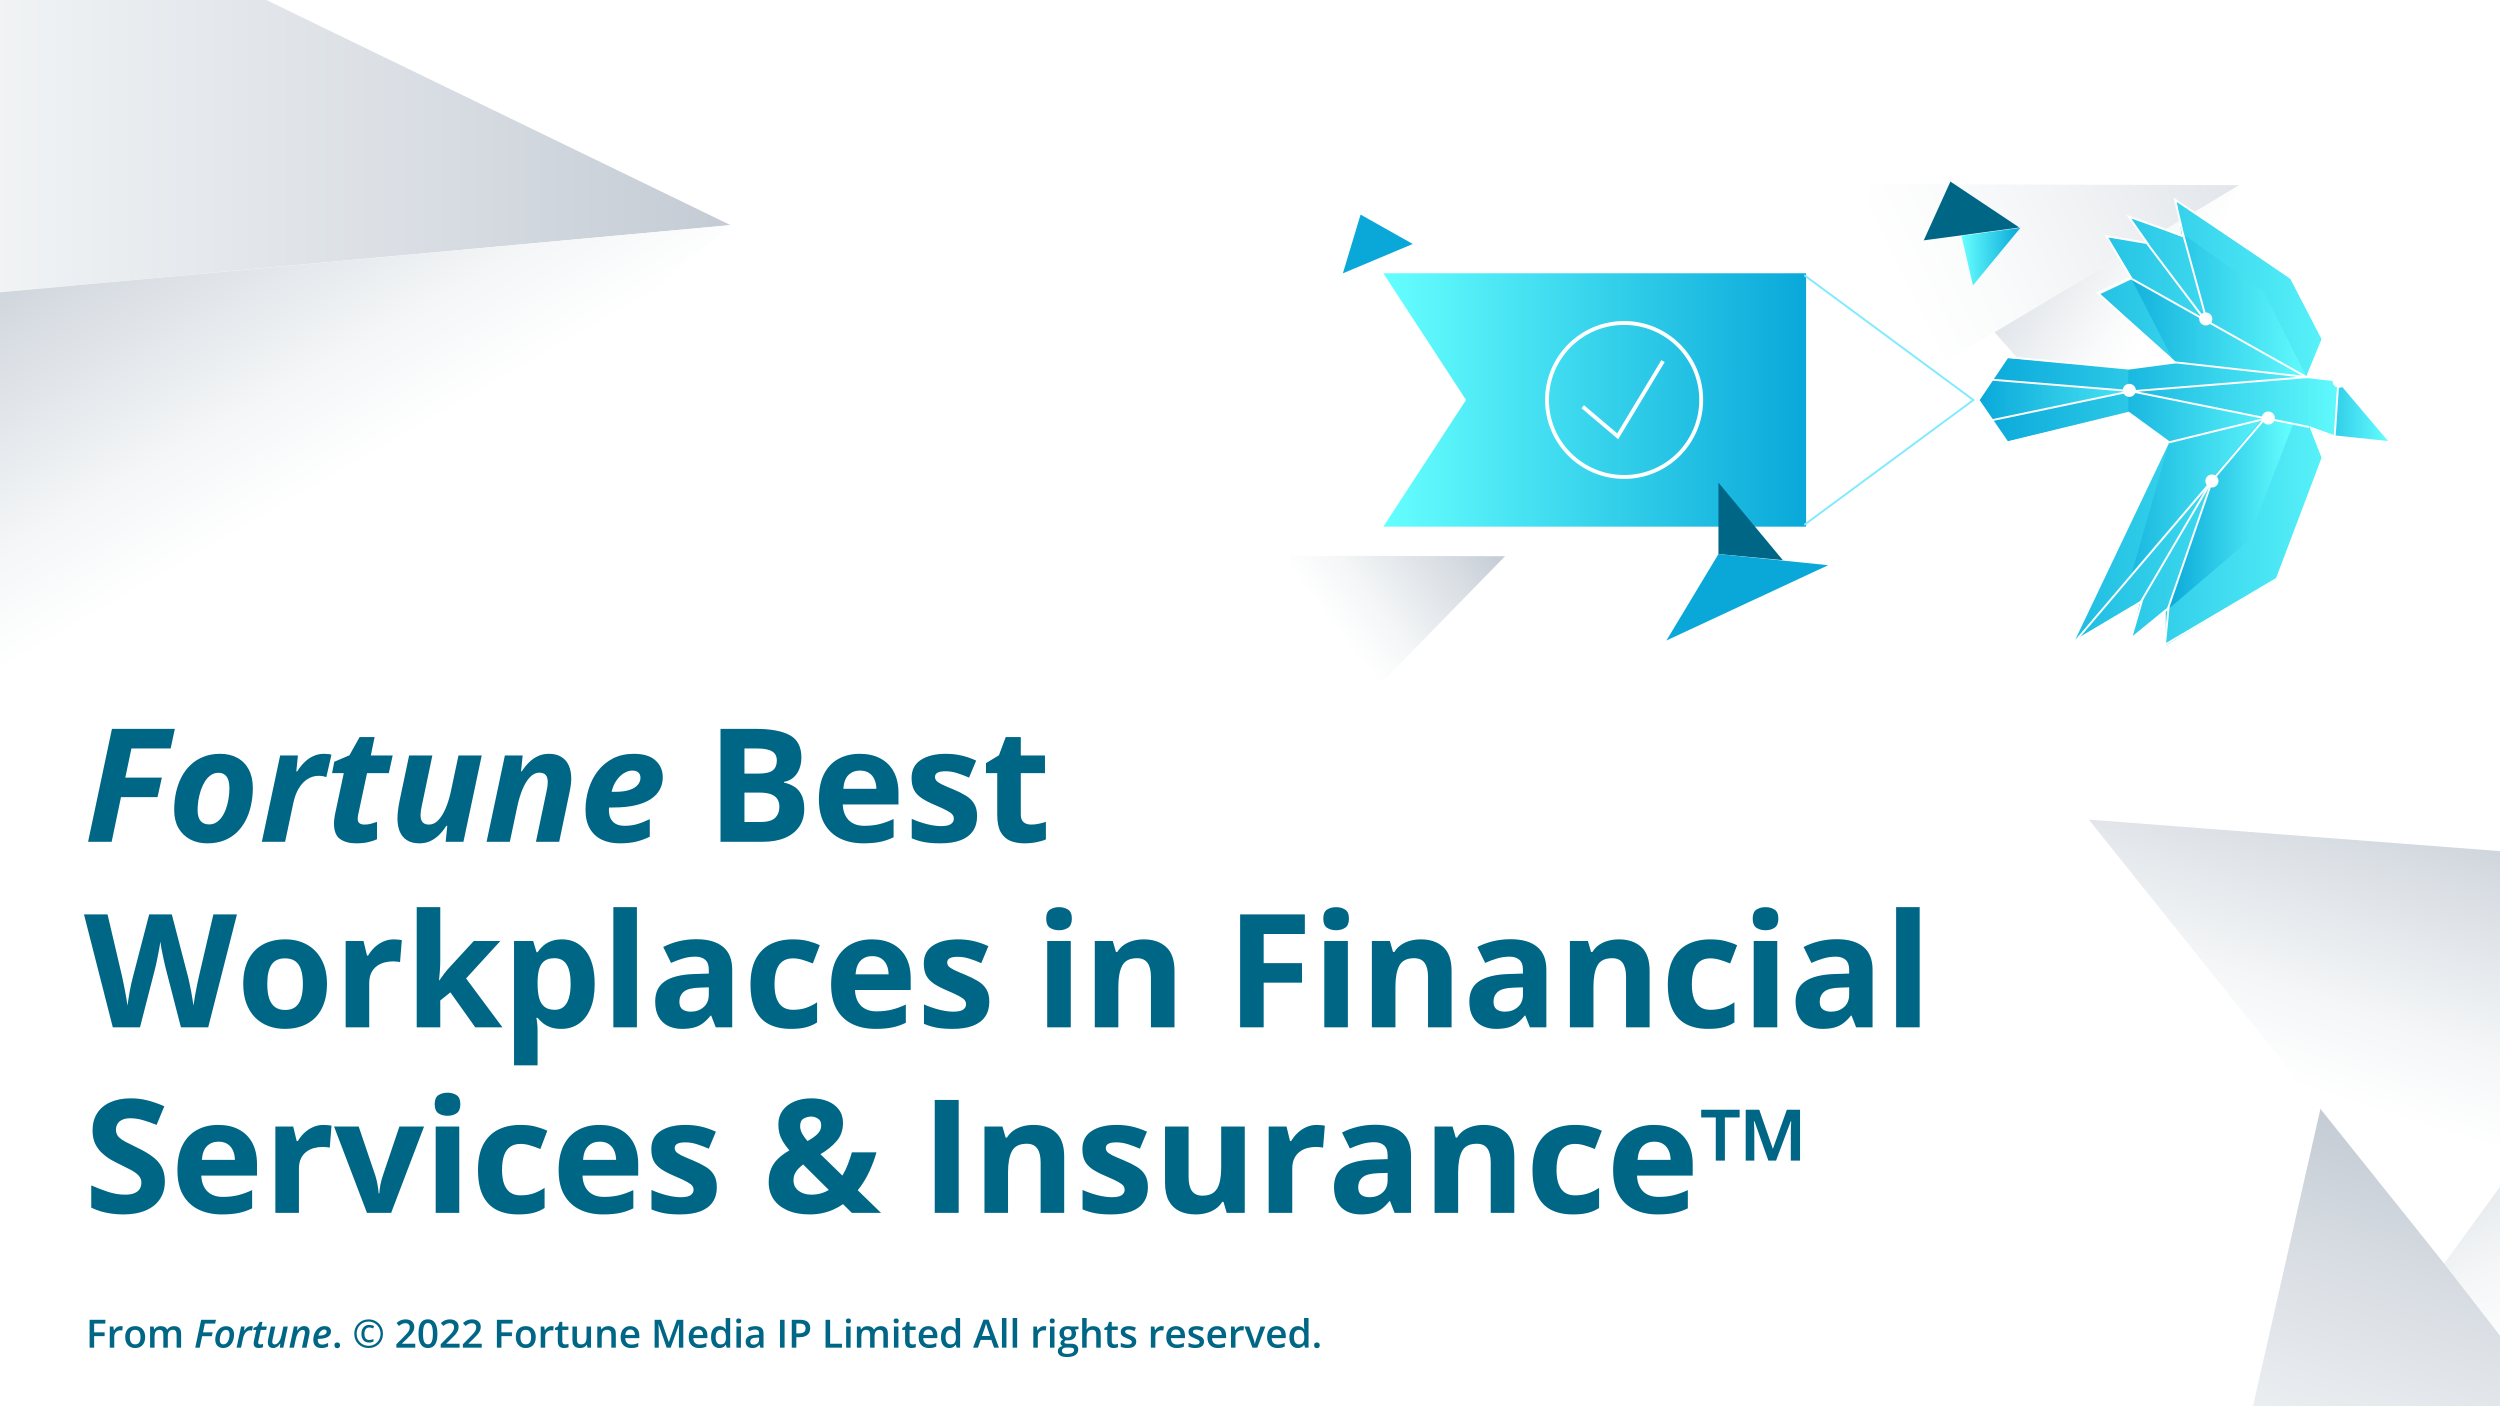 <svg width="1280" height="720" viewBox="0 0 1280 720" fill="none" xmlns="http://www.w3.org/2000/svg">
<rect x="0" y="0" width="1280" height="720" fill="#333333" stroke="none"/>
<g clip-path="url(#clip0_1342_3223)">
<rect width="1280" height="720" fill="white"/>
<rect x="653" y="29" width="576" height="376" fill="white"/>
<g opacity="0.5">
<path d="M938.776 219.588L957.667 94.252L1146.55 94.792L938.776 219.588Z" fill="url(#paint0_linear_1342_3223)"/>
<path d="M1021.18 170.127L1146.55 94.792L1081.82 238.216L1021.18 170.127Z" fill="url(#paint1_linear_1342_3223)"/>
</g>
<path d="M682.489 374.958L659.8 284.522L770.6 284.783L682.489 374.958Z" fill="url(#paint2_linear_1342_3223)"/>
<path d="M708.252 139.92H924.723V269.64H708.252L750.605 204.78L708.252 139.92Z" fill="url(#paint3_linear_1342_3223)"/>
<path d="M871.017 204.78C871.017 226.55 853.347 244.2 831.547 244.2C809.746 244.2 792.076 226.55 792.076 204.78C792.076 183.01 809.746 165.36 831.547 165.36C853.347 165.36 871.017 183.01 871.017 204.78Z" stroke="white" stroke-width="2"/>
<path d="M810.348 208.233L828.258 223.386L851.461 184.891" stroke="white" stroke-width="2"/>
<path d="M1223.89 226.45L1197.17 194.901L1181 192.864L1189.1 173.204L1172.9 142.927L1114.39 102.623L1117.16 121.3L1089.49 110.487L1099.37 124.446L1078.42 121.3L1091.46 142.927L1074.86 150.791L1114.39 185.59L1089.49 188.539L1027.42 183.231L1012.99 204.857L1027.42 226.191L1089.49 211.345L1110.27 226.191L1067.35 315.742L1061.22 328.718L1095.81 307.878L1091.46 326.555L1108.86 311.81V330.487L1165.38 296.671L1189.1 234.741L1183.96 219.799L1195.36 223.425L1223.89 226.45Z" fill="url(#paint4_linear_1342_3223)"/>
<g style="mix-blend-mode:multiply" opacity="0.5">
<path d="M1197.17 194.9L1195.36 223.424L1181.99 218.423L1089.68 200.139V188.932L1112.81 185.59L1179.62 193.061L1197.17 194.9Z" fill="url(#paint5_linear_1342_3223)"/>
</g>
<g style="mix-blend-mode:multiply">
<path d="M1160.64 213.901L1174.08 217.047L1150.76 277.207L1110.24 311.81L1132.57 244.964L1160.64 213.901Z" fill="url(#paint6_linear_1342_3223)"/>
</g>
<g style="mix-blend-mode:multiply" opacity="0.5">
<path d="M1157.87 214.688L1110.44 227.27L1091.46 293.329L1157.87 214.688Z" fill="url(#paint7_linear_1342_3223)"/>
</g>
<g style="mix-blend-mode:multiply" opacity="0.5">
<path d="M1161.04 214.294L1110.27 226.19L1089.68 211.149V200.139L1161.04 214.294Z" fill="url(#paint8_linear_1342_3223)"/>
</g>
<g style="mix-blend-mode:multiply" opacity="0.7">
<path d="M1091.46 143.123L1129.02 163.964L1118.34 120.317L1159.06 149.415L1180.8 192.668L1113.6 186.376L1091.46 143.123Z" fill="url(#paint9_linear_1342_3223)"/>
</g>
<g style="mix-blend-mode:multiply" opacity="0.5">
<path d="M1223.89 226.45L1197.17 194.901L1195.36 223.425L1223.89 226.45Z" fill="url(#paint10_linear_1342_3223)"/>
</g>
<g style="mix-blend-mode:multiply" opacity="0.5">
<path d="M1020.11 215.277L1012.99 204.857L1020.11 194.634L1088.7 200.335L1020.11 215.277Z" fill="url(#paint11_linear_1342_3223)"/>
</g>
<path d="M1194.79 194.965C1194.66 196.525 1195.83 197.899 1197.41 198.029C1198.98 198.158 1200.36 196.994 1200.48 195.434C1200.61 193.874 1199.44 192.5 1197.87 192.37C1196.29 192.241 1194.92 193.405 1194.79 194.965Z" fill="white" stroke="white"/>
<path d="M1129.67 246.039C1129.54 247.599 1130.71 248.973 1132.28 249.103C1133.86 249.232 1135.23 248.068 1135.36 246.508C1135.49 244.948 1134.32 243.574 1132.75 243.444C1131.17 243.314 1129.8 244.479 1129.67 246.039Z" fill="white" stroke="white"/>
<path d="M1126.51 163.072C1126.38 164.632 1127.55 166.006 1129.12 166.135C1130.69 166.265 1132.07 165.1 1132.2 163.54C1132.33 161.98 1131.16 160.606 1129.58 160.477C1128.01 160.347 1126.63 161.512 1126.51 163.072Z" fill="white" stroke="white"/>
<path d="M1158.53 213.796C1158.4 215.356 1159.57 216.73 1161.14 216.859C1162.71 216.989 1164.09 215.825 1164.22 214.265C1164.35 212.704 1163.18 211.331 1161.6 211.201C1160.03 211.071 1158.65 212.236 1158.53 213.796Z" fill="white" stroke="white"/>
<path d="M1087.37 199.64C1087.24 201.2 1088.41 202.574 1089.98 202.704C1091.56 202.833 1092.94 201.669 1093.06 200.109C1093.19 198.549 1092.02 197.175 1090.45 197.045C1088.87 196.916 1087.5 198.08 1087.37 199.64Z" fill="white" stroke="white"/>
<mask id="mask0_1342_3223" style="mask-type:alpha" maskUnits="userSpaceOnUse" x="1012" y="110" width="212" height="221">
<path d="M1223.89 226.45L1197.17 194.901L1181 192.865L1189.1 173.204L1172.9 142.927L1094.62 110.684L1099.37 124.446L1078.42 121.301L1091.46 142.927H1073.67L1114.39 185.59L1089.49 188.539L1027.42 183.231L1012.99 204.857L1027.42 226.191L1089.49 211.345L1110.27 226.191L1067.35 315.742L1061.22 328.718L1104.71 307.288L1091.46 326.555L1117.16 311.614L1108.86 330.488L1165.38 296.672L1189.1 234.741L1183.96 219.799L1195.36 223.425L1223.89 226.45Z" fill="url(#paint12_linear_1342_3223)"/>
</mask>
<g mask="url(#mask0_1342_3223)">
<path d="M1197.21 195.592L1195.36 223.425" stroke="white" stroke-miterlimit="10"/>
<path d="M1181.59 193.061L1091.26 200.335L1182.18 218.62" stroke="white" stroke-miterlimit="10"/>
<path d="M1062.21 328.718L1159.45 214.491" stroke="white" stroke-miterlimit="10"/>
<path d="M1110.44 226.484L1161.83 213.901" stroke="white" stroke-miterlimit="10"/>
<path d="M1132.57 246.144L1109.65 312.596" stroke="white" stroke-miterlimit="10"/>
<path d="M1133.76 243.785L1095.81 308.665" stroke="white" stroke-miterlimit="10"/>
<path d="M1089.68 200.532L1020.11 215.081" stroke="white" stroke-miterlimit="10"/>
<path d="M1089.88 200.139L1020.11 194.438" stroke="white" stroke-miterlimit="10"/>
<path d="M1181.2 193.061L1105.5 184.607" stroke="white" stroke-miterlimit="10"/>
<path d="M1129.02 163.964L1095.02 118.941" stroke="white" stroke-miterlimit="10"/>
<path d="M1181.2 193.258L1090.67 142.337" stroke="white" stroke-miterlimit="10"/>
<path d="M1129.81 163.964L1115.18 110.487" stroke="white" stroke-miterlimit="10"/>
</g>
<path d="M1223.89 226.45L1197.17 194.901L1181.2 193.061L1189.18 173.597L1172.9 142.141L1113.6 102.23L1117.95 120.907L1089.88 110.881L1099.37 124.446L1078.42 120.907L1091.07 142.141L1074.07 150.005L1113.6 185.59L1089.88 188.736L1027.82 182.838L1012.99 204.857L1027.82 226.484L1089.88 211.345L1110.27 226.191L1061.42 328.718L1096.6 307.878L1091.07 326.949L1110.27 311.417L1108.46 330.094L1165.78 296.278L1189.18 234.348L1183.17 219.013L1195.36 223.425L1223.89 226.45Z" stroke="white" stroke-miterlimit="10"/>
<path d="M923.782 140.892L1010.37 204.812L923.782 268.732" stroke="#80EAFF"/>
<path d="M723.311 124.913L696.621 109.873L687.547 139.953L723.311 124.913Z" fill="#09A8D9"/>
<path d="M984.958 123.061L998.607 92.953L1033.9 116.481L984.958 123.061Z" fill="#006685"/>
<path d="M1004.29 120.714L1010.14 146.145L1034.45 116.638L1004.29 120.714Z" fill="url(#paint13_linear_1342_3223)"/>
<path d="M879.846 247.107V283.671L912.804 286.813L879.846 247.107Z" fill="#006685"/>
<path d="M853.194 327.947L879.846 283.67L936.017 289.383L853.194 327.947Z" fill="#09A8D9"/>
<path d="M1108.03 920.433L1326.23 743.191L1188.49 565.845L1108.03 920.433Z" fill="url(#paint14_linear_1342_3223)"/>
<path d="M1326.23 743.19L1398.11 444.859L1251.38 646.834L1326.23 743.19Z" fill="url(#paint15_linear_1342_3223)"/>
<path d="M1398.11 444.86L1251.38 646.834L1069.43 419.623L1398.11 444.86Z" fill="url(#paint16_linear_1342_3223)"/>
<path d="M-374 183.92L-152.294 -140L374 115.258L-374 183.92Z" fill="url(#paint17_linear_1342_3223)"/>
<path d="M-77.404 156.774L373.999 115.258L-0.001 428L-77.404 156.774Z" fill="url(#paint18_linear_1342_3223)"/>
<path d="M48.199 690H45.875V675.723H53.941V677.695H48.199V682.148H53.57V684.111H48.199V690ZM61.683 678.984C61.865 678.984 62.064 678.994 62.279 679.014C62.494 679.033 62.679 679.059 62.836 679.092L62.621 681.24C62.484 681.201 62.315 681.172 62.113 681.152C61.918 681.133 61.742 681.123 61.586 681.123C61.175 681.123 60.785 681.191 60.414 681.328C60.043 681.458 59.714 681.66 59.427 681.934C59.141 682.201 58.916 682.536 58.754 682.939C58.591 683.343 58.509 683.812 58.509 684.346V690H56.205V679.189H58.002L58.314 681.094H58.422C58.636 680.71 58.903 680.358 59.222 680.039C59.541 679.72 59.906 679.466 60.316 679.277C60.733 679.082 61.188 678.984 61.683 678.984ZM74.308 684.57C74.308 685.469 74.191 686.266 73.956 686.963C73.722 687.66 73.38 688.249 72.931 688.73C72.482 689.206 71.941 689.57 71.31 689.824C70.678 690.072 69.965 690.195 69.171 690.195C68.429 690.195 67.749 690.072 67.13 689.824C66.512 689.57 65.975 689.206 65.519 688.73C65.07 688.249 64.721 687.66 64.474 686.963C64.226 686.266 64.103 685.469 64.103 684.57C64.103 683.379 64.308 682.37 64.718 681.543C65.135 680.71 65.727 680.075 66.495 679.639C67.263 679.202 68.178 678.984 69.24 678.984C70.236 678.984 71.115 679.202 71.876 679.639C72.638 680.075 73.234 680.71 73.663 681.543C74.093 682.376 74.308 683.385 74.308 684.57ZM66.466 684.57C66.466 685.358 66.56 686.032 66.749 686.592C66.945 687.152 67.244 687.581 67.648 687.881C68.051 688.174 68.572 688.32 69.21 688.32C69.848 688.32 70.369 688.174 70.773 687.881C71.176 687.581 71.472 687.152 71.661 686.592C71.85 686.032 71.945 685.358 71.945 684.57C71.945 683.783 71.85 683.115 71.661 682.568C71.472 682.015 71.176 681.595 70.773 681.309C70.369 681.016 69.845 680.869 69.2 680.869C68.25 680.869 67.556 681.188 67.12 681.826C66.684 682.464 66.466 683.379 66.466 684.57ZM89.061 678.984C90.272 678.984 91.184 679.297 91.796 679.922C92.414 680.547 92.723 681.549 92.723 682.93V690H90.428V683.34C90.428 682.52 90.269 681.901 89.95 681.484C89.631 681.068 89.146 680.859 88.495 680.859C87.584 680.859 86.926 681.152 86.522 681.738C86.125 682.318 85.927 683.161 85.927 684.268V690H83.632V683.34C83.632 682.793 83.56 682.337 83.417 681.973C83.28 681.602 83.069 681.325 82.782 681.143C82.496 680.954 82.134 680.859 81.698 680.859C81.067 680.859 80.562 681.003 80.184 681.289C79.813 681.576 79.546 681.999 79.384 682.559C79.221 683.112 79.139 683.792 79.139 684.6V690H76.844V679.189H78.632L78.954 680.645H79.081C79.302 680.267 79.576 679.958 79.901 679.717C80.233 679.469 80.601 679.287 81.005 679.17C81.408 679.046 81.828 678.984 82.264 678.984C83.072 678.984 83.752 679.128 84.305 679.414C84.859 679.694 85.272 680.124 85.546 680.703H85.722C86.06 680.117 86.532 679.684 87.138 679.404C87.743 679.124 88.384 678.984 89.061 678.984ZM99.965 690L102.982 675.723H110.57L110.16 677.695H104.877L103.939 682.158H108.871L108.441 684.131H103.51L102.27 690H99.965ZM114.279 690.176C113.459 690.176 112.742 690.007 112.13 689.668C111.518 689.329 111.043 688.851 110.705 688.232C110.373 687.607 110.207 686.868 110.207 686.016C110.207 685.293 110.282 684.59 110.431 683.906C110.588 683.223 110.815 682.585 111.115 681.992C111.414 681.4 111.789 680.882 112.238 680.439C112.687 679.99 113.208 679.642 113.8 679.395C114.393 679.141 115.057 679.014 115.793 679.014C116.632 679.014 117.355 679.183 117.961 679.521C118.566 679.86 119.032 680.345 119.357 680.977C119.683 681.608 119.845 682.363 119.845 683.242C119.845 683.945 119.77 684.632 119.621 685.303C119.477 685.973 119.259 686.605 118.966 687.197C118.673 687.783 118.302 688.301 117.853 688.75C117.41 689.193 116.89 689.541 116.291 689.795C115.698 690.049 115.028 690.176 114.279 690.176ZM114.445 688.301C114.81 688.301 115.148 688.219 115.461 688.057C115.78 687.887 116.066 687.65 116.32 687.344C116.574 687.031 116.789 686.663 116.964 686.24C117.147 685.811 117.287 685.335 117.384 684.814C117.482 684.294 117.531 683.737 117.531 683.145C117.531 682.747 117.472 682.38 117.355 682.041C117.238 681.696 117.043 681.419 116.769 681.211C116.502 680.996 116.144 680.889 115.695 680.889C115.291 680.889 114.92 680.986 114.582 681.182C114.25 681.37 113.953 681.634 113.693 681.973C113.439 682.311 113.224 682.702 113.048 683.145C112.873 683.581 112.739 684.049 112.648 684.551C112.557 685.046 112.511 685.547 112.511 686.055C112.511 686.777 112.674 687.334 113 687.725C113.332 688.109 113.813 688.301 114.445 688.301ZM121.132 690L123.427 679.189H125.214L124.98 681.23H125.087C125.367 680.814 125.67 680.436 125.995 680.098C126.327 679.759 126.695 679.489 127.099 679.287C127.502 679.085 127.952 678.984 128.446 678.984C128.622 678.984 128.805 678.997 128.993 679.023C129.189 679.043 129.358 679.072 129.501 679.111L129.003 681.26C128.86 681.221 128.704 681.188 128.534 681.162C128.365 681.136 128.186 681.123 127.997 681.123C127.568 681.123 127.164 681.224 126.786 681.426C126.409 681.628 126.067 681.908 125.761 682.266C125.455 682.624 125.191 683.044 124.97 683.525C124.749 684.001 124.576 684.518 124.452 685.078L123.417 690H121.132ZM132.536 690.195C131.748 690.195 131.107 690.02 130.612 689.668C130.124 689.31 129.88 688.685 129.88 687.793C129.88 687.617 129.889 687.425 129.909 687.217C129.935 687.002 129.971 686.781 130.016 686.553L131.208 680.928H129.645L129.86 679.834L131.706 679.082L132.936 676.797H134.372L133.864 679.189H136.618L136.247 680.928H133.503L132.302 686.562C132.269 686.699 132.24 686.846 132.214 687.002C132.194 687.152 132.184 687.288 132.184 687.412C132.184 687.705 132.266 687.933 132.429 688.096C132.591 688.258 132.839 688.34 133.171 688.34C133.425 688.34 133.669 688.314 133.903 688.262C134.137 688.21 134.395 688.135 134.675 688.037V689.766C134.434 689.876 134.121 689.974 133.737 690.059C133.353 690.15 132.953 690.195 132.536 690.195ZM139.848 690.195C139.269 690.195 138.774 690.081 138.364 689.854C137.96 689.626 137.651 689.297 137.436 688.867C137.228 688.431 137.123 687.91 137.123 687.305C137.123 687.038 137.143 686.745 137.182 686.426C137.228 686.1 137.283 685.765 137.348 685.42L138.676 679.189H140.961L139.565 685.752C139.519 686.006 139.48 686.237 139.448 686.445C139.422 686.647 139.409 686.833 139.409 687.002C139.409 687.438 139.51 687.77 139.711 687.998C139.92 688.219 140.242 688.33 140.678 688.33C141.147 688.33 141.603 688.154 142.045 687.803C142.495 687.445 142.901 686.927 143.266 686.25C143.631 685.573 143.914 684.756 144.116 683.799L145.092 679.189H147.358L145.073 690H143.276L143.51 687.949H143.412C143.152 688.333 142.849 688.698 142.504 689.043C142.159 689.382 141.769 689.658 141.332 689.873C140.896 690.088 140.401 690.195 139.848 690.195ZM148.176 690L150.48 679.16H152.326L152.092 681.201H152.15C152.411 680.817 152.714 680.456 153.059 680.117C153.404 679.772 153.794 679.492 154.23 679.277C154.673 679.062 155.168 678.955 155.715 678.955C156.314 678.955 156.822 679.072 157.238 679.307C157.655 679.541 157.971 679.876 158.186 680.312C158.4 680.749 158.508 681.27 158.508 681.875C158.508 682.142 158.485 682.428 158.439 682.734C158.4 683.034 158.348 683.327 158.283 683.613L156.926 690H154.592L155.979 683.428C156.037 683.174 156.079 682.946 156.105 682.744C156.138 682.542 156.154 682.354 156.154 682.178C156.154 681.748 156.047 681.426 155.832 681.211C155.624 680.996 155.311 680.889 154.895 680.889C154.439 680.889 153.99 681.064 153.547 681.416C153.104 681.768 152.704 682.279 152.346 682.949C151.988 683.62 151.704 684.43 151.496 685.381L150.52 690H148.176ZM164.492 690.195C163.665 690.195 162.942 690.039 162.324 689.727C161.712 689.408 161.237 688.942 160.898 688.33C160.566 687.712 160.4 686.956 160.4 686.064C160.4 685.179 160.527 684.316 160.781 683.477C161.035 682.63 161.409 681.868 161.904 681.191C162.399 680.514 163.001 679.977 163.711 679.58C164.42 679.183 165.227 678.984 166.132 678.984C167.239 678.984 168.069 679.235 168.623 679.736C169.183 680.231 169.463 680.889 169.463 681.709C169.463 682.269 169.336 682.78 169.082 683.242C168.828 683.704 168.44 684.105 167.92 684.443C167.405 684.775 166.751 685.033 165.957 685.215C165.169 685.397 164.241 685.488 163.173 685.488H162.734C162.727 685.586 162.721 685.687 162.714 685.791C162.708 685.889 162.705 685.986 162.705 686.084C162.705 686.807 162.893 687.376 163.271 687.793C163.649 688.203 164.199 688.408 164.921 688.408C165.468 688.408 165.973 688.34 166.435 688.203C166.897 688.066 167.415 687.861 167.988 687.588V689.395C167.461 689.648 166.927 689.847 166.386 689.99C165.846 690.127 165.214 690.195 164.492 690.195ZM163.017 683.828H163.349C164.143 683.828 164.834 683.753 165.42 683.604C166.005 683.447 166.458 683.219 166.777 682.92C167.096 682.614 167.255 682.243 167.255 681.807C167.255 681.468 167.148 681.204 166.933 681.016C166.725 680.82 166.412 680.723 165.996 680.723C165.586 680.723 165.182 680.85 164.785 681.104C164.388 681.351 164.033 681.709 163.72 682.178C163.408 682.64 163.173 683.19 163.017 683.828ZM171.238 688.789C171.238 688.255 171.374 687.881 171.648 687.666C171.928 687.445 172.266 687.334 172.663 687.334C173.06 687.334 173.399 687.445 173.679 687.666C173.965 687.881 174.109 688.255 174.109 688.789C174.109 689.31 173.965 689.688 173.679 689.922C173.399 690.15 173.06 690.264 172.663 690.264C172.266 690.264 171.928 690.15 171.648 689.922C171.374 689.688 171.238 689.31 171.238 688.789ZM188.733 690.195C187.672 690.195 186.692 690.013 185.793 689.648C184.901 689.284 184.123 688.773 183.459 688.115C182.802 687.458 182.291 686.683 181.926 685.791C181.568 684.893 181.389 683.916 181.389 682.861C181.389 681.82 181.571 680.853 181.936 679.961C182.307 679.069 182.825 678.291 183.489 677.627C184.153 676.963 184.931 676.445 185.823 676.074C186.715 675.703 187.685 675.518 188.733 675.518C189.755 675.518 190.709 675.7 191.594 676.064C192.486 676.429 193.267 676.943 193.938 677.607C194.608 678.265 195.133 679.04 195.51 679.932C195.888 680.824 196.077 681.8 196.077 682.861C196.077 683.916 195.894 684.893 195.53 685.791C195.172 686.683 194.661 687.458 193.996 688.115C193.339 688.773 192.561 689.284 191.663 689.648C190.771 690.013 189.794 690.195 188.733 690.195ZM189.045 687.383C187.704 687.383 186.698 686.969 186.028 686.143C185.364 685.316 185.032 684.222 185.032 682.861C185.032 681.982 185.188 681.204 185.5 680.527C185.819 679.85 186.282 679.32 186.887 678.936C187.499 678.545 188.245 678.35 189.123 678.35C189.54 678.35 189.96 678.402 190.383 678.506C190.813 678.61 191.213 678.757 191.584 678.945L191.018 680.186C190.692 680.016 190.37 679.886 190.051 679.795C189.739 679.704 189.436 679.658 189.143 679.658C188.336 679.658 187.707 679.945 187.258 680.518C186.816 681.084 186.594 681.865 186.594 682.861C186.594 683.89 186.793 684.681 187.19 685.234C187.587 685.788 188.228 686.064 189.114 686.064C189.433 686.064 189.781 686.022 190.159 685.938C190.536 685.853 190.891 685.742 191.223 685.605V686.895C190.904 687.038 190.575 687.155 190.237 687.246C189.905 687.337 189.508 687.383 189.045 687.383ZM188.733 689.053C189.579 689.053 190.37 688.903 191.106 688.604C191.842 688.298 192.489 687.868 193.049 687.314C193.609 686.755 194.045 686.097 194.358 685.342C194.677 684.587 194.836 683.76 194.836 682.861C194.836 682.008 194.683 681.208 194.377 680.459C194.078 679.71 193.651 679.049 193.098 678.477C192.551 677.904 191.907 677.458 191.164 677.139C190.422 676.813 189.612 676.65 188.733 676.65C187.854 676.65 187.04 676.803 186.291 677.109C185.549 677.415 184.901 677.848 184.348 678.408C183.795 678.962 183.365 679.616 183.059 680.371C182.76 681.126 182.61 681.956 182.61 682.861C182.61 683.74 182.76 684.557 183.059 685.312C183.358 686.061 183.782 686.715 184.329 687.275C184.875 687.835 185.523 688.271 186.272 688.584C187.021 688.896 187.841 689.053 188.733 689.053ZM212.615 690H202.947V688.271L206.648 684.521C207.364 683.792 207.953 683.164 208.416 682.637C208.878 682.103 209.22 681.598 209.441 681.123C209.669 680.648 209.783 680.13 209.783 679.57C209.783 678.88 209.584 678.359 209.187 678.008C208.79 677.65 208.266 677.471 207.615 677.471C206.996 677.471 206.423 677.594 205.896 677.842C205.375 678.083 204.835 678.428 204.275 678.877L203.015 677.363C203.412 677.025 203.836 676.715 204.285 676.436C204.74 676.156 205.248 675.934 205.808 675.771C206.368 675.602 207.006 675.518 207.722 675.518C208.627 675.518 209.408 675.68 210.066 676.006C210.724 676.325 211.228 676.771 211.58 677.344C211.938 677.917 212.117 678.584 212.117 679.346C212.117 680.114 211.964 680.824 211.658 681.475C211.352 682.126 210.916 682.77 210.349 683.408C209.783 684.04 209.109 684.727 208.328 685.469L205.857 687.881V687.988H212.615V690ZM223.96 682.852C223.96 684.004 223.869 685.036 223.687 685.947C223.511 686.852 223.231 687.62 222.847 688.252C222.463 688.883 221.961 689.365 221.343 689.697C220.724 690.029 219.976 690.195 219.097 690.195C217.997 690.195 217.088 689.906 216.372 689.326C215.656 688.74 215.126 687.9 214.78 686.807C214.435 685.706 214.263 684.388 214.263 682.852C214.263 681.315 214.419 680 214.732 678.906C215.051 677.806 215.565 676.963 216.275 676.377C216.984 675.791 217.925 675.498 219.097 675.498C220.204 675.498 221.115 675.791 221.831 676.377C222.554 676.956 223.088 677.796 223.433 678.896C223.784 679.99 223.96 681.309 223.96 682.852ZM216.577 682.852C216.577 684.056 216.655 685.062 216.812 685.869C216.974 686.676 217.241 687.282 217.613 687.686C217.984 688.083 218.478 688.281 219.097 688.281C219.715 688.281 220.21 688.083 220.581 687.686C220.952 687.288 221.219 686.686 221.382 685.879C221.551 685.072 221.636 684.062 221.636 682.852C221.636 681.654 221.555 680.651 221.392 679.844C221.229 679.036 220.962 678.431 220.591 678.027C220.22 677.617 219.722 677.412 219.097 677.412C218.472 677.412 217.974 677.617 217.603 678.027C217.238 678.431 216.974 679.036 216.812 679.844C216.655 680.651 216.577 681.654 216.577 682.852ZM235.305 690H225.637V688.271L229.339 684.521C230.055 683.792 230.644 683.164 231.106 682.637C231.568 682.103 231.91 681.598 232.132 681.123C232.36 680.648 232.473 680.13 232.473 679.57C232.473 678.88 232.275 678.359 231.878 678.008C231.481 677.65 230.957 677.471 230.305 677.471C229.687 677.471 229.114 677.594 228.587 677.842C228.066 678.083 227.526 678.428 226.966 678.877L225.706 677.363C226.103 677.025 226.526 676.715 226.975 676.436C227.431 676.156 227.939 675.934 228.499 675.771C229.059 675.602 229.697 675.518 230.413 675.518C231.318 675.518 232.099 675.68 232.757 676.006C233.414 676.325 233.919 676.771 234.27 677.344C234.628 677.917 234.807 678.584 234.807 679.346C234.807 680.114 234.654 680.824 234.348 681.475C234.042 682.126 233.606 682.77 233.04 683.408C232.473 684.04 231.8 684.727 231.018 685.469L228.548 687.881V687.988H235.305V690ZM246.651 690H236.983V688.271L240.684 684.521C241.4 683.792 241.989 683.164 242.452 682.637C242.914 682.103 243.256 681.598 243.477 681.123C243.705 680.648 243.819 680.13 243.819 679.57C243.819 678.88 243.62 678.359 243.223 678.008C242.826 677.65 242.302 677.471 241.651 677.471C241.032 677.471 240.459 677.594 239.932 677.842C239.411 678.083 238.871 678.428 238.311 678.877L237.051 677.363C237.448 677.025 237.871 676.715 238.321 676.436C238.776 676.156 239.284 675.934 239.844 675.771C240.404 675.602 241.042 675.518 241.758 675.518C242.663 675.518 243.444 675.68 244.102 676.006C244.76 676.325 245.264 676.771 245.616 677.344C245.974 677.917 246.153 678.584 246.153 679.346C246.153 680.114 246 680.824 245.694 681.475C245.388 682.126 244.952 682.77 244.385 683.408C243.819 684.04 243.145 684.727 242.364 685.469L239.893 687.881V687.988H246.651V690ZM256.724 690H254.4V675.723H262.466V677.695H256.724V682.148H262.095V684.111H256.724V690ZM274.3 684.57C274.3 685.469 274.183 686.266 273.948 686.963C273.714 687.66 273.372 688.249 272.923 688.73C272.474 689.206 271.933 689.57 271.302 689.824C270.67 690.072 269.958 690.195 269.163 690.195C268.421 690.195 267.741 690.072 267.122 689.824C266.504 689.57 265.967 689.206 265.511 688.73C265.062 688.249 264.713 687.66 264.466 686.963C264.219 686.266 264.095 685.469 264.095 684.57C264.095 683.379 264.3 682.37 264.71 681.543C265.127 680.71 265.719 680.075 266.488 679.639C267.256 679.202 268.17 678.984 269.232 678.984C270.228 678.984 271.107 679.202 271.868 679.639C272.63 680.075 273.226 680.71 273.655 681.543C274.085 682.376 274.3 683.385 274.3 684.57ZM266.458 684.57C266.458 685.358 266.553 686.032 266.741 686.592C266.937 687.152 267.236 687.581 267.64 687.881C268.043 688.174 268.564 688.32 269.202 688.32C269.84 688.32 270.361 688.174 270.765 687.881C271.168 687.581 271.465 687.152 271.654 686.592C271.842 686.032 271.937 685.358 271.937 684.57C271.937 683.783 271.842 683.115 271.654 682.568C271.465 682.015 271.168 681.595 270.765 681.309C270.361 681.016 269.837 680.869 269.193 680.869C268.242 680.869 267.549 681.188 267.113 681.826C266.676 682.464 266.458 683.379 266.458 684.57ZM282.315 678.984C282.498 678.984 282.696 678.994 282.911 679.014C283.126 679.033 283.311 679.059 283.468 679.092L283.253 681.24C283.116 681.201 282.947 681.172 282.745 681.152C282.55 681.133 282.374 681.123 282.218 681.123C281.807 681.123 281.417 681.191 281.046 681.328C280.675 681.458 280.346 681.66 280.059 681.934C279.773 682.201 279.548 682.536 279.386 682.939C279.223 683.343 279.141 683.812 279.141 684.346V690H276.837V679.189H278.634L278.946 681.094H279.054C279.268 680.71 279.535 680.358 279.854 680.039C280.173 679.72 280.538 679.466 280.948 679.277C281.365 679.082 281.82 678.984 282.315 678.984ZM289.393 688.34C289.692 688.34 289.989 688.314 290.282 688.262C290.575 688.203 290.842 688.135 291.082 688.057V689.795C290.829 689.906 290.5 690 290.096 690.078C289.692 690.156 289.273 690.195 288.836 690.195C288.224 690.195 287.674 690.094 287.186 689.893C286.698 689.684 286.31 689.329 286.024 688.828C285.737 688.327 285.594 687.633 285.594 686.748V680.938H284.12V679.912L285.702 679.102L286.454 676.787H287.899V679.189H290.995V680.938H287.899V686.719C287.899 687.266 288.036 687.673 288.309 687.939C288.582 688.206 288.944 688.34 289.393 688.34ZM302.604 679.189V690H300.797L300.484 688.545H300.357C300.13 688.916 299.84 689.225 299.488 689.473C299.137 689.714 298.746 689.893 298.316 690.01C297.887 690.133 297.434 690.195 296.959 690.195C296.145 690.195 295.449 690.059 294.869 689.785C294.296 689.505 293.857 689.076 293.551 688.496C293.245 687.917 293.092 687.168 293.092 686.25V679.189H295.396V685.82C295.396 686.66 295.566 687.288 295.904 687.705C296.249 688.122 296.783 688.33 297.506 688.33C298.202 688.33 298.756 688.187 299.166 687.9C299.576 687.614 299.866 687.191 300.035 686.631C300.211 686.071 300.299 685.384 300.299 684.57V679.189H302.604ZM311.429 678.984C312.647 678.984 313.594 679.3 314.271 679.932C314.955 680.557 315.296 681.562 315.296 682.949V690H313.002V683.379C313.002 682.539 312.829 681.911 312.484 681.494C312.139 681.071 311.605 680.859 310.882 680.859C309.834 680.859 309.105 681.182 308.695 681.826C308.291 682.471 308.089 683.405 308.089 684.629V690H305.795V679.189H307.582L307.904 680.654H308.031C308.265 680.277 308.555 679.967 308.9 679.727C309.252 679.479 309.642 679.294 310.072 679.17C310.508 679.046 310.961 678.984 311.429 678.984ZM322.716 678.984C323.68 678.984 324.506 679.183 325.196 679.58C325.887 679.977 326.417 680.54 326.788 681.27C327.159 681.999 327.345 682.871 327.345 683.887V685.117H320.128C320.154 686.165 320.434 686.973 320.968 687.539C321.508 688.105 322.264 688.389 323.234 688.389C323.924 688.389 324.542 688.324 325.089 688.193C325.642 688.057 326.212 687.858 326.798 687.598V689.463C326.258 689.717 325.708 689.902 325.148 690.02C324.588 690.137 323.917 690.195 323.136 690.195C322.075 690.195 321.14 689.99 320.333 689.58C319.532 689.163 318.904 688.545 318.448 687.725C317.999 686.904 317.775 685.885 317.775 684.668C317.775 683.457 317.98 682.428 318.39 681.582C318.8 680.736 319.376 680.091 320.118 679.648C320.861 679.206 321.726 678.984 322.716 678.984ZM322.716 680.713C321.993 680.713 321.407 680.947 320.958 681.416C320.515 681.885 320.255 682.572 320.177 683.477H325.099C325.092 682.936 325.001 682.458 324.825 682.041C324.656 681.624 324.396 681.299 324.044 681.064C323.699 680.83 323.256 680.713 322.716 680.713ZM341.325 690L337.213 678.076H337.125C337.145 678.343 337.168 678.708 337.194 679.17C337.22 679.632 337.243 680.127 337.262 680.654C337.282 681.182 337.291 681.686 337.291 682.168V690H335.163V675.723H338.454L342.409 687.119H342.467L346.559 675.723H349.84V690H347.604V682.051C347.604 681.615 347.61 681.143 347.623 680.635C347.643 680.127 347.663 679.645 347.682 679.189C347.708 678.734 347.728 678.369 347.741 678.096H347.663L343.395 690H341.325ZM357.572 678.984C358.536 678.984 359.363 679.183 360.053 679.58C360.743 679.977 361.273 680.54 361.645 681.27C362.016 681.999 362.201 682.871 362.201 683.887V685.117H354.984C355.01 686.165 355.29 686.973 355.824 687.539C356.365 688.105 357.12 688.389 358.09 688.389C358.78 688.389 359.398 688.324 359.945 688.193C360.499 688.057 361.068 687.858 361.654 687.598V689.463C361.114 689.717 360.564 689.902 360.004 690.02C359.444 690.137 358.773 690.195 357.992 690.195C356.931 690.195 355.997 689.99 355.189 689.58C354.389 689.163 353.76 688.545 353.305 687.725C352.855 686.904 352.631 685.885 352.631 684.668C352.631 683.457 352.836 682.428 353.246 681.582C353.656 680.736 354.232 680.091 354.975 679.648C355.717 679.206 356.583 678.984 357.572 678.984ZM357.572 680.713C356.85 680.713 356.264 680.947 355.814 681.416C355.372 681.885 355.111 682.572 355.033 683.477H359.955C359.949 682.936 359.857 682.458 359.682 682.041C359.512 681.624 359.252 681.299 358.9 681.064C358.555 680.83 358.113 680.713 357.572 680.713ZM368.322 690.195C367.033 690.195 365.998 689.727 365.216 688.789C364.442 687.845 364.054 686.455 364.054 684.619C364.054 682.764 364.448 681.361 365.236 680.41C366.03 679.46 367.075 678.984 368.371 678.984C368.918 678.984 369.396 679.059 369.806 679.209C370.216 679.352 370.568 679.548 370.861 679.795C371.16 680.042 371.414 680.319 371.623 680.625H371.73C371.698 680.423 371.658 680.133 371.613 679.756C371.574 679.372 371.554 679.017 371.554 678.691V674.805H373.859V690H372.062L371.652 688.525H371.554C371.359 688.838 371.112 689.121 370.812 689.375C370.519 689.622 370.168 689.821 369.757 689.971C369.354 690.12 368.875 690.195 368.322 690.195ZM368.966 688.33C369.949 688.33 370.643 688.047 371.046 687.48C371.45 686.914 371.658 686.064 371.671 684.932V684.629C371.671 683.418 371.476 682.49 371.086 681.846C370.695 681.195 369.982 680.869 368.947 680.869C368.12 680.869 367.489 681.204 367.052 681.875C366.623 682.539 366.408 683.467 366.408 684.658C366.408 685.85 366.623 686.761 367.052 687.393C367.489 688.018 368.127 688.33 368.966 688.33ZM379.345 679.189V690H377.05V679.189H379.345ZM378.212 675.049C378.564 675.049 378.866 675.143 379.12 675.332C379.381 675.521 379.511 675.846 379.511 676.309C379.511 676.764 379.381 677.09 379.12 677.285C378.866 677.474 378.564 677.568 378.212 677.568C377.848 677.568 377.538 677.474 377.284 677.285C377.037 677.09 376.913 676.764 376.913 676.309C376.913 675.846 377.037 675.521 377.284 675.332C377.538 675.143 377.848 675.049 378.212 675.049ZM386.774 678.984C388.141 678.984 389.173 679.287 389.87 679.893C390.573 680.498 390.925 681.442 390.925 682.725V690H389.294L388.854 688.467H388.776C388.47 688.857 388.154 689.18 387.829 689.434C387.503 689.688 387.126 689.876 386.696 690C386.273 690.13 385.755 690.195 385.143 690.195C384.499 690.195 383.923 690.078 383.415 689.844C382.907 689.603 382.507 689.238 382.214 688.75C381.921 688.262 381.774 687.643 381.774 686.895C381.774 685.781 382.188 684.945 383.014 684.385C383.848 683.825 385.104 683.516 386.784 683.457L388.659 683.389V682.822C388.659 682.074 388.483 681.54 388.132 681.221C387.787 680.902 387.298 680.742 386.667 680.742C386.126 680.742 385.602 680.82 385.095 680.977C384.587 681.133 384.092 681.325 383.61 681.553L382.868 679.932C383.395 679.652 383.994 679.424 384.665 679.248C385.342 679.072 386.045 678.984 386.774 678.984ZM388.649 684.834L387.253 684.883C386.107 684.922 385.303 685.117 384.841 685.469C384.378 685.82 384.147 686.302 384.147 686.914C384.147 687.448 384.307 687.839 384.626 688.086C384.945 688.327 385.365 688.447 385.886 688.447C386.68 688.447 387.337 688.223 387.858 687.773C388.386 687.318 388.649 686.65 388.649 685.771V684.834ZM399.367 690V675.723H401.711V690H399.367ZM409.531 675.723C411.373 675.723 412.718 676.1 413.564 676.855C414.41 677.611 414.834 678.669 414.834 680.029C414.834 680.648 414.736 681.237 414.541 681.797C414.352 682.35 414.039 682.842 413.603 683.271C413.167 683.695 412.591 684.03 411.875 684.277C411.165 684.525 410.289 684.648 409.248 684.648H407.724V690H405.38V675.723H409.531ZM409.375 677.666H407.724V682.695H409.004C409.739 682.695 410.364 682.611 410.879 682.441C411.393 682.266 411.783 681.989 412.05 681.611C412.317 681.234 412.451 680.736 412.451 680.117C412.451 679.29 412.2 678.675 411.699 678.271C411.204 677.868 410.429 677.666 409.375 677.666ZM422.68 690V675.723H425.024V688.008H431.089V690H422.68ZM435.52 679.189V690H433.225V679.189H435.52ZM434.387 675.049C434.739 675.049 435.041 675.143 435.295 675.332C435.556 675.521 435.686 675.846 435.686 676.309C435.686 676.764 435.556 677.09 435.295 677.285C435.041 677.474 434.739 677.568 434.387 677.568C434.023 677.568 433.713 677.474 433.459 677.285C433.212 677.09 433.088 676.764 433.088 676.309C433.088 675.846 433.212 675.521 433.459 675.332C433.713 675.143 434.023 675.049 434.387 675.049ZM450.928 678.984C452.139 678.984 453.05 679.297 453.662 679.922C454.281 680.547 454.59 681.549 454.59 682.93V690H452.295V683.34C452.295 682.52 452.135 681.901 451.816 681.484C451.497 681.068 451.012 680.859 450.361 680.859C449.45 680.859 448.792 681.152 448.389 681.738C447.992 682.318 447.793 683.161 447.793 684.268V690H445.498V683.34C445.498 682.793 445.426 682.337 445.283 681.973C445.146 681.602 444.935 681.325 444.648 681.143C444.362 680.954 444.001 680.859 443.564 680.859C442.933 680.859 442.428 681.003 442.051 681.289C441.68 681.576 441.413 681.999 441.25 682.559C441.087 683.112 441.006 683.792 441.006 684.6V690H438.711V679.189H440.498L440.82 680.645H440.947C441.169 680.267 441.442 679.958 441.768 679.717C442.1 679.469 442.467 679.287 442.871 679.17C443.275 679.046 443.695 678.984 444.131 678.984C444.938 678.984 445.618 679.128 446.172 679.414C446.725 679.694 447.139 680.124 447.412 680.703H447.588C447.926 680.117 448.398 679.684 449.004 679.404C449.609 679.124 450.251 678.984 450.928 678.984ZM459.988 679.189V690H457.693V679.189H459.988ZM458.855 675.049C459.207 675.049 459.509 675.143 459.763 675.332C460.024 675.521 460.154 675.846 460.154 676.309C460.154 676.764 460.024 677.09 459.763 677.285C459.509 677.474 459.207 677.568 458.855 677.568C458.49 677.568 458.181 677.474 457.927 677.285C457.68 677.09 457.556 676.764 457.556 676.309C457.556 675.846 457.68 675.521 457.927 675.332C458.181 675.143 458.49 675.049 458.855 675.049ZM467.202 688.34C467.502 688.34 467.798 688.314 468.091 688.262C468.384 688.203 468.651 688.135 468.892 688.057V689.795C468.638 689.906 468.309 690 467.905 690.078C467.502 690.156 467.082 690.195 466.646 690.195C466.034 690.195 465.484 690.094 464.995 689.893C464.507 689.684 464.12 689.329 463.833 688.828C463.547 688.327 463.404 687.633 463.404 686.748V680.938H461.929V679.912L463.511 679.102L464.263 676.787H465.708V679.189H468.804V680.938H465.708V686.719C465.708 687.266 465.845 687.673 466.118 687.939C466.392 688.206 466.753 688.34 467.202 688.34ZM475.296 678.984C476.259 678.984 477.086 679.183 477.776 679.58C478.466 679.977 478.997 680.54 479.368 681.27C479.739 681.999 479.925 682.871 479.925 683.887V685.117H472.708C472.734 686.165 473.014 686.973 473.548 687.539C474.088 688.105 474.843 688.389 475.813 688.389C476.503 688.389 477.122 688.324 477.669 688.193C478.222 688.057 478.792 687.858 479.378 687.598V689.463C478.837 689.717 478.287 689.902 477.727 690.02C477.167 690.137 476.497 690.195 475.716 690.195C474.654 690.195 473.72 689.99 472.913 689.58C472.112 689.163 471.484 688.545 471.028 687.725C470.579 686.904 470.354 685.885 470.354 684.668C470.354 683.457 470.559 682.428 470.97 681.582C471.38 680.736 471.956 680.091 472.698 679.648C473.44 679.206 474.306 678.984 475.296 678.984ZM475.296 680.713C474.573 680.713 473.987 680.947 473.538 681.416C473.095 681.885 472.835 682.572 472.757 683.477H477.679C477.672 682.936 477.581 682.458 477.405 682.041C477.236 681.624 476.975 681.299 476.624 681.064C476.279 680.83 475.836 680.713 475.296 680.713ZM486.045 690.195C484.756 690.195 483.721 689.727 482.94 688.789C482.165 687.845 481.778 686.455 481.778 684.619C481.778 682.764 482.172 681.361 482.959 680.41C483.754 679.46 484.799 678.984 486.094 678.984C486.641 678.984 487.12 679.059 487.53 679.209C487.94 679.352 488.291 679.548 488.584 679.795C488.884 680.042 489.138 680.319 489.346 680.625H489.454C489.421 680.423 489.382 680.133 489.336 679.756C489.297 679.372 489.278 679.017 489.278 678.691V674.805H491.582V690H489.786L489.375 688.525H489.278C489.082 688.838 488.835 689.121 488.536 689.375C488.243 689.622 487.891 689.821 487.481 689.971C487.077 690.12 486.599 690.195 486.045 690.195ZM486.69 688.33C487.673 688.33 488.366 688.047 488.77 687.48C489.174 686.914 489.382 686.064 489.395 684.932V684.629C489.395 683.418 489.2 682.49 488.809 681.846C488.418 681.195 487.705 680.869 486.67 680.869C485.843 680.869 485.212 681.204 484.776 681.875C484.346 682.539 484.131 683.467 484.131 684.658C484.131 685.85 484.346 686.761 484.776 687.393C485.212 688.018 485.85 688.33 486.69 688.33ZM508.951 690L507.554 686.035H502.095L500.699 690H498.228L503.541 675.664H506.138L511.441 690H508.951ZM506.949 684.023L505.591 680.117C505.539 679.948 505.464 679.71 505.367 679.404C505.269 679.092 505.171 678.776 505.074 678.457C504.976 678.132 504.895 677.858 504.83 677.637C504.765 677.904 504.683 678.203 504.586 678.535C504.494 678.861 504.403 679.167 504.312 679.453C504.227 679.74 504.162 679.961 504.117 680.117L502.75 684.023H506.949ZM515.296 690H512.991V674.805H515.296V690ZM520.782 690H518.477V674.805H520.782V690ZM534.537 678.984C534.719 678.984 534.918 678.994 535.133 679.014C535.348 679.033 535.533 679.059 535.689 679.092L535.475 681.24C535.338 681.201 535.169 681.172 534.967 681.152C534.771 681.133 534.596 681.123 534.439 681.123C534.029 681.123 533.639 681.191 533.268 681.328C532.896 681.458 532.568 681.66 532.281 681.934C531.995 682.201 531.77 682.536 531.607 682.939C531.445 683.343 531.363 683.812 531.363 684.346V690H529.059V679.189H530.855L531.168 681.094H531.275C531.49 680.71 531.757 680.358 532.076 680.039C532.395 679.72 532.76 679.466 533.17 679.277C533.587 679.082 534.042 678.984 534.537 678.984ZM539.886 679.189V690H537.591V679.189H539.886ZM538.754 675.049C539.105 675.049 539.408 675.143 539.662 675.332C539.922 675.521 540.052 675.846 540.052 676.309C540.052 676.764 539.922 677.09 539.662 677.285C539.408 677.474 539.105 677.568 538.754 677.568C538.389 677.568 538.08 677.474 537.826 677.285C537.578 677.09 537.455 676.764 537.455 676.309C537.455 675.846 537.578 675.521 537.826 675.332C538.08 675.143 538.389 675.049 538.754 675.049ZM546.163 694.805C544.698 694.805 543.575 694.541 542.794 694.014C542.013 693.486 541.622 692.747 541.622 691.797C541.622 691.133 541.831 690.57 542.247 690.107C542.664 689.652 543.26 689.336 544.034 689.16C543.741 689.03 543.487 688.828 543.273 688.555C543.064 688.275 542.96 687.965 542.96 687.627C542.96 687.223 543.074 686.878 543.302 686.592C543.53 686.305 543.872 686.029 544.327 685.762C543.761 685.521 543.305 685.13 542.96 684.59C542.622 684.043 542.452 683.402 542.452 682.666C542.452 681.885 542.618 681.221 542.95 680.674C543.282 680.12 543.767 679.701 544.405 679.414C545.043 679.121 545.815 678.975 546.72 678.975C546.915 678.975 547.127 678.988 547.355 679.014C547.589 679.033 547.804 679.059 547.999 679.092C548.201 679.118 548.354 679.147 548.458 679.18H552.198V680.459L550.362 680.801C550.538 681.048 550.678 681.331 550.782 681.65C550.887 681.963 550.939 682.305 550.939 682.676C550.939 683.796 550.551 684.678 549.777 685.322C549.008 685.96 547.947 686.279 546.593 686.279C546.267 686.266 545.952 686.24 545.646 686.201C545.411 686.344 545.232 686.504 545.109 686.68C544.985 686.849 544.923 687.041 544.923 687.256C544.923 687.432 544.985 687.575 545.109 687.686C545.232 687.79 545.415 687.868 545.655 687.92C545.903 687.972 546.202 687.998 546.554 687.998H548.419C549.604 687.998 550.509 688.249 551.134 688.75C551.759 689.251 552.071 689.987 552.071 690.957C552.071 692.188 551.564 693.135 550.548 693.799C549.532 694.469 548.071 694.805 546.163 694.805ZM546.251 693.193C547.052 693.193 547.726 693.115 548.273 692.959C548.82 692.803 549.233 692.578 549.513 692.285C549.793 691.999 549.933 691.657 549.933 691.26C549.933 690.908 549.845 690.638 549.669 690.449C549.493 690.26 549.23 690.13 548.878 690.059C548.527 689.987 548.09 689.951 547.57 689.951H545.87C545.447 689.951 545.073 690.016 544.747 690.146C544.422 690.283 544.168 690.479 543.986 690.732C543.81 690.986 543.722 691.292 543.722 691.65C543.722 692.145 543.94 692.526 544.376 692.793C544.819 693.06 545.444 693.193 546.251 693.193ZM546.7 684.775C547.371 684.775 547.869 684.593 548.195 684.229C548.52 683.857 548.683 683.337 548.683 682.666C548.683 681.937 548.514 681.39 548.175 681.025C547.843 680.661 547.348 680.479 546.691 680.479C546.046 680.479 545.555 680.664 545.216 681.035C544.884 681.406 544.718 681.956 544.718 682.686C544.718 683.343 544.884 683.857 545.216 684.229C545.555 684.593 546.049 684.775 546.7 684.775ZM556.366 674.805V678.623C556.366 679.02 556.353 679.408 556.327 679.785C556.307 680.163 556.285 680.456 556.259 680.664H556.386C556.613 680.286 556.893 679.977 557.225 679.736C557.557 679.489 557.929 679.303 558.339 679.18C558.755 679.056 559.198 678.994 559.667 678.994C560.494 678.994 561.197 679.134 561.776 679.414C562.356 679.688 562.798 680.114 563.104 680.693C563.417 681.273 563.573 682.025 563.573 682.949V690H561.278V683.379C561.278 682.539 561.106 681.911 560.761 681.494C560.416 681.071 559.882 680.859 559.159 680.859C558.462 680.859 557.909 681.006 557.499 681.299C557.095 681.585 556.805 682.012 556.63 682.578C556.454 683.138 556.366 683.822 556.366 684.629V690H554.071V674.805H556.366ZM570.709 688.34C571.009 688.34 571.305 688.314 571.598 688.262C571.891 688.203 572.158 688.135 572.399 688.057V689.795C572.145 689.906 571.816 690 571.412 690.078C571.009 690.156 570.589 690.195 570.153 690.195C569.541 690.195 568.991 690.094 568.502 689.893C568.014 689.684 567.627 689.329 567.34 688.828C567.054 688.327 566.911 687.633 566.911 686.748V680.938H565.436V679.912L567.018 679.102L567.77 676.787H569.215V679.189H572.311V680.938H569.215V686.719C569.215 687.266 569.352 687.673 569.625 687.939C569.899 688.206 570.26 688.34 570.709 688.34ZM581.762 686.914C581.762 687.624 581.589 688.223 581.244 688.711C580.899 689.199 580.395 689.57 579.73 689.824C579.073 690.072 578.266 690.195 577.309 690.195C576.553 690.195 575.902 690.14 575.355 690.029C574.815 689.925 574.304 689.762 573.822 689.541V687.559C574.337 687.799 574.913 688.008 575.551 688.184C576.195 688.359 576.804 688.447 577.377 688.447C578.132 688.447 578.676 688.33 579.008 688.096C579.34 687.855 579.506 687.536 579.506 687.139C579.506 686.904 579.438 686.696 579.301 686.514C579.171 686.325 578.923 686.133 578.559 685.938C578.201 685.736 577.673 685.495 576.977 685.215C576.293 684.941 575.717 684.668 575.248 684.395C574.779 684.121 574.424 683.792 574.184 683.408C573.943 683.018 573.822 682.52 573.822 681.914C573.822 680.957 574.2 680.231 574.955 679.736C575.717 679.235 576.723 678.984 577.973 678.984C578.637 678.984 579.262 679.053 579.848 679.189C580.44 679.32 581.02 679.512 581.586 679.766L580.863 681.494C580.375 681.279 579.883 681.104 579.389 680.967C578.9 680.824 578.402 680.752 577.895 680.752C577.302 680.752 576.85 680.843 576.537 681.025C576.231 681.208 576.078 681.468 576.078 681.807C576.078 682.061 576.153 682.275 576.303 682.451C576.452 682.627 576.71 682.803 577.074 682.979C577.445 683.154 577.96 683.372 578.617 683.633C579.262 683.88 579.818 684.141 580.287 684.414C580.762 684.681 581.127 685.01 581.381 685.4C581.635 685.791 581.762 686.296 581.762 686.914ZM594.716 678.984C594.898 678.984 595.097 678.994 595.312 679.014C595.527 679.033 595.712 679.059 595.868 679.092L595.654 681.24C595.517 681.201 595.348 681.172 595.146 681.152C594.95 681.133 594.775 681.123 594.618 681.123C594.208 681.123 593.818 681.191 593.446 681.328C593.075 681.458 592.747 681.66 592.46 681.934C592.174 682.201 591.949 682.536 591.786 682.939C591.624 683.343 591.542 683.812 591.542 684.346V690H589.237V679.189H591.034L591.347 681.094H591.454C591.669 680.71 591.936 680.358 592.255 680.039C592.574 679.72 592.939 679.466 593.349 679.277C593.765 679.082 594.221 678.984 594.716 678.984ZM602.077 678.984C603.041 678.984 603.867 679.183 604.557 679.58C605.248 679.977 605.778 680.54 606.149 681.27C606.52 681.999 606.706 682.871 606.706 683.887V685.117H599.489C599.515 686.165 599.795 686.973 600.329 687.539C600.869 688.105 601.624 688.389 602.595 688.389C603.285 688.389 603.903 688.324 604.45 688.193C605.003 688.057 605.573 687.858 606.159 687.598V689.463C605.619 689.717 605.069 689.902 604.509 690.02C603.949 690.137 603.278 690.195 602.497 690.195C601.436 690.195 600.501 689.99 599.694 689.58C598.893 689.163 598.265 688.545 597.809 687.725C597.36 686.904 597.136 685.885 597.136 684.668C597.136 683.457 597.341 682.428 597.751 681.582C598.161 680.736 598.737 680.091 599.479 679.648C600.221 679.206 601.087 678.984 602.077 678.984ZM602.077 680.713C601.354 680.713 600.768 680.947 600.319 681.416C599.876 681.885 599.616 682.572 599.538 683.477H604.46C604.453 682.936 604.362 682.458 604.186 682.041C604.017 681.624 603.757 681.299 603.405 681.064C603.06 680.83 602.617 680.713 602.077 680.713ZM616.459 686.914C616.459 687.624 616.287 688.223 615.942 688.711C615.597 689.199 615.092 689.57 614.428 689.824C613.771 690.072 612.963 690.195 612.006 690.195C611.251 690.195 610.6 690.14 610.053 690.029C609.513 689.925 609.002 689.762 608.52 689.541V687.559C609.034 687.799 609.61 688.008 610.248 688.184C610.893 688.359 611.502 688.447 612.075 688.447C612.83 688.447 613.373 688.33 613.705 688.096C614.037 687.855 614.203 687.536 614.203 687.139C614.203 686.904 614.135 686.696 613.998 686.514C613.868 686.325 613.621 686.133 613.256 685.938C612.898 685.736 612.371 685.495 611.674 685.215C610.991 684.941 610.414 684.668 609.946 684.395C609.477 684.121 609.122 683.792 608.881 683.408C608.64 683.018 608.52 682.52 608.52 681.914C608.52 680.957 608.898 680.231 609.653 679.736C610.414 679.235 611.42 678.984 612.67 678.984C613.334 678.984 613.959 679.053 614.545 679.189C615.138 679.32 615.717 679.512 616.284 679.766L615.561 681.494C615.073 681.279 614.581 681.104 614.086 680.967C613.598 680.824 613.1 680.752 612.592 680.752C612 680.752 611.547 680.843 611.235 681.025C610.929 681.208 610.776 681.468 610.776 681.807C610.776 682.061 610.851 682.275 611 682.451C611.15 682.627 611.407 682.803 611.772 682.979C612.143 683.154 612.657 683.372 613.315 683.633C613.959 683.88 614.516 684.141 614.985 684.414C615.46 684.681 615.825 685.01 616.078 685.4C616.332 685.791 616.459 686.296 616.459 686.914ZM623.146 678.984C624.11 678.984 624.937 679.183 625.627 679.58C626.317 679.977 626.848 680.54 627.219 681.27C627.59 681.999 627.775 682.871 627.775 683.887V685.117H620.559C620.585 686.165 620.865 686.973 621.398 687.539C621.939 688.105 622.694 688.389 623.664 688.389C624.354 688.389 624.973 688.324 625.52 688.193C626.073 688.057 626.643 687.858 627.229 687.598V689.463C626.688 689.717 626.138 689.902 625.578 690.02C625.018 690.137 624.348 690.195 623.566 690.195C622.505 690.195 621.571 689.99 620.764 689.58C619.963 689.163 619.335 688.545 618.879 687.725C618.43 686.904 618.205 685.885 618.205 684.668C618.205 683.457 618.41 682.428 618.82 681.582C619.23 680.736 619.807 680.091 620.549 679.648C621.291 679.206 622.157 678.984 623.146 678.984ZM623.146 680.713C622.424 680.713 621.838 680.947 621.389 681.416C620.946 681.885 620.686 682.572 620.607 683.477H625.529C625.523 682.936 625.432 682.458 625.256 682.041C625.087 681.624 624.826 681.299 624.475 681.064C624.13 680.83 623.687 680.713 623.146 680.713ZM635.742 678.984C635.924 678.984 636.123 678.994 636.338 679.014C636.552 679.033 636.738 679.059 636.894 679.092L636.679 681.24C636.543 681.201 636.373 681.172 636.172 681.152C635.976 681.133 635.8 681.123 635.644 681.123C635.234 681.123 634.843 681.191 634.472 681.328C634.101 681.458 633.772 681.66 633.486 681.934C633.2 682.201 632.975 682.536 632.812 682.939C632.649 683.343 632.568 683.812 632.568 684.346V690H630.263V679.189H632.06L632.373 681.094H632.48C632.695 680.71 632.962 680.358 633.281 680.039C633.6 679.72 633.964 679.466 634.375 679.277C634.791 679.082 635.247 678.984 635.742 678.984ZM641.267 690L637.155 679.189H639.587L641.814 685.537C641.957 685.941 642.087 686.377 642.204 686.846C642.321 687.314 642.403 687.708 642.448 688.027H642.527C642.572 687.695 642.66 687.298 642.79 686.836C642.92 686.367 643.054 685.934 643.191 685.537L645.417 679.189H647.839L643.728 690H641.267ZM653.686 678.984C654.65 678.984 655.477 679.183 656.167 679.58C656.857 679.977 657.388 680.54 657.759 681.27C658.13 681.999 658.315 682.871 658.315 683.887V685.117H651.098C651.124 686.165 651.404 686.973 651.938 687.539C652.479 688.105 653.234 688.389 654.204 688.389C654.894 688.389 655.513 688.324 656.059 688.193C656.613 688.057 657.182 687.858 657.768 687.598V689.463C657.228 689.717 656.678 689.902 656.118 690.02C655.558 690.137 654.888 690.195 654.106 690.195C653.045 690.195 652.111 689.99 651.304 689.58C650.503 689.163 649.874 688.545 649.419 687.725C648.97 686.904 648.745 685.885 648.745 684.668C648.745 683.457 648.95 682.428 649.36 681.582C649.77 680.736 650.346 680.091 651.089 679.648C651.831 679.206 652.697 678.984 653.686 678.984ZM653.686 680.713C652.964 680.713 652.378 680.947 651.929 681.416C651.486 681.885 651.225 682.572 651.147 683.477H656.069C656.063 682.936 655.971 682.458 655.796 682.041C655.626 681.624 655.366 681.299 655.014 681.064C654.669 680.83 654.227 680.713 653.686 680.713ZM664.436 690.195C663.147 690.195 662.112 689.727 661.33 688.789C660.556 687.845 660.168 686.455 660.168 684.619C660.168 682.764 660.562 681.361 661.35 680.41C662.144 679.46 663.189 678.984 664.485 678.984C665.032 678.984 665.51 679.059 665.92 679.209C666.33 679.352 666.682 679.548 666.975 679.795C667.274 680.042 667.528 680.319 667.737 680.625H667.844C667.812 680.423 667.773 680.133 667.727 679.756C667.688 679.372 667.668 679.017 667.668 678.691V674.805H669.973V690H668.176L667.766 688.525H667.668C667.473 688.838 667.226 689.121 666.926 689.375C666.633 689.622 666.282 689.821 665.871 689.971C665.468 690.12 664.989 690.195 664.436 690.195ZM665.08 688.33C666.064 688.33 666.757 688.047 667.161 687.48C667.564 686.914 667.773 686.064 667.786 684.932V684.629C667.786 683.418 667.59 682.49 667.2 681.846C666.809 681.195 666.096 680.869 665.061 680.869C664.234 680.869 663.603 681.204 663.166 681.875C662.737 682.539 662.522 683.467 662.522 684.658C662.522 685.85 662.737 686.761 663.166 687.393C663.603 688.018 664.241 688.33 665.08 688.33ZM672.832 688.789C672.832 688.255 672.969 687.881 673.242 687.666C673.522 687.445 673.861 687.334 674.258 687.334C674.655 687.334 674.993 687.445 675.273 687.666C675.56 687.881 675.703 688.255 675.703 688.789C675.703 689.31 675.56 689.688 675.273 689.922C674.993 690.15 674.655 690.264 674.258 690.264C673.861 690.264 673.522 690.15 673.242 689.922C672.969 689.688 672.832 689.31 672.832 688.789Z" fill="#006685"/>
<path d="M45.096 431L57.317 373.177H89.512L87.376 383.223H67.284L64.16 398.133H82.867L80.652 408.14H61.945L57.159 431H45.096ZM106.114 431.791C102.791 431.791 99.851 431.105 97.294 429.734C94.763 428.363 92.772 426.412 91.322 423.881C89.898 421.323 89.186 418.291 89.186 414.784C89.186 411.646 89.489 408.654 90.096 405.806C90.728 402.932 91.664 400.295 92.904 397.896C94.169 395.47 95.738 393.374 97.61 391.607C99.509 389.814 101.71 388.43 104.215 387.455C106.72 386.453 109.541 385.952 112.679 385.952C116.107 385.952 119.073 386.65 121.578 388.048C124.083 389.419 126.021 391.41 127.392 394.02C128.763 396.63 129.449 399.781 129.449 403.473C129.449 406.479 129.145 409.379 128.539 412.174C127.959 414.942 127.062 417.526 125.849 419.926C124.637 422.299 123.107 424.382 121.262 426.175C119.416 427.941 117.227 429.326 114.696 430.328C112.191 431.303 109.33 431.791 106.114 431.791ZM107.102 422.101C108.421 422.101 109.62 421.771 110.701 421.112C111.783 420.427 112.745 419.491 113.589 418.304C114.432 417.091 115.131 415.707 115.685 414.151C116.265 412.569 116.7 410.869 116.99 409.049C117.306 407.23 117.465 405.371 117.465 403.473C117.465 401.97 117.28 400.638 116.911 399.478C116.568 398.292 115.975 397.369 115.131 396.709C114.314 396.024 113.206 395.681 111.809 395.681C110.359 395.681 109.053 396.09 107.893 396.907C106.76 397.698 105.771 398.766 104.927 400.111C104.083 401.456 103.385 402.958 102.831 404.62C102.277 406.281 101.855 407.995 101.565 409.761C101.302 411.501 101.17 413.176 101.17 414.784C101.17 417.184 101.658 419.003 102.633 420.242C103.609 421.481 105.098 422.101 107.102 422.101ZM134.066 431L143.44 386.782H152.537L151.706 394.969H152.141C153.328 393.097 154.62 391.489 156.017 390.144C157.415 388.799 158.931 387.771 160.565 387.059C162.2 386.321 163.98 385.952 165.905 385.952C166.538 385.952 167.21 385.991 167.922 386.07C168.66 386.149 169.253 386.255 169.702 386.387L167.091 397.856C166.669 397.698 166.103 397.553 165.391 397.421C164.705 397.29 163.954 397.224 163.136 397.224C161.66 397.224 160.249 397.527 158.904 398.133C157.56 398.713 156.32 399.583 155.187 400.744C154.053 401.904 153.051 403.367 152.181 405.134C151.337 406.874 150.665 408.904 150.164 411.225L145.971 431H134.066ZM182.507 431.791C179 431.791 176.205 431.053 174.122 429.576C172.039 428.1 170.997 425.437 170.997 421.587C170.997 420.954 171.037 420.269 171.116 419.53C171.195 418.766 171.314 417.975 171.472 417.157L176.02 395.839H170.009L171.156 390.025L178.908 386.703L184.128 377.369H191.801L189.863 386.782H201.056L199.078 395.839H187.925L183.377 417.157C183.298 417.553 183.232 417.948 183.179 418.344C183.153 418.713 183.139 419.016 183.139 419.253C183.139 420.308 183.456 421.06 184.089 421.508C184.722 421.956 185.565 422.18 186.62 422.18C187.701 422.18 188.729 422.062 189.705 421.824C190.707 421.561 191.814 421.218 193.027 420.796V429.695C191.762 430.301 190.232 430.802 188.439 431.198C186.673 431.593 184.695 431.791 182.507 431.791ZM214.731 431.791C212.2 431.791 210.104 431.277 208.443 430.249C206.781 429.22 205.542 427.757 204.725 425.858C203.907 423.934 203.499 421.679 203.499 419.095C203.499 418.12 203.578 416.867 203.736 415.338C203.894 413.809 204.131 412.253 204.448 410.671L209.471 386.782H221.376L215.957 412.609C215.773 413.505 215.614 414.349 215.483 415.14C215.377 415.931 215.324 416.656 215.324 417.315C215.324 418.977 215.68 420.203 216.392 420.994C217.104 421.785 218.172 422.18 219.596 422.18C221.415 422.18 223.037 421.416 224.461 419.886C225.911 418.331 227.176 416.261 228.257 413.677C229.339 411.066 230.209 408.206 230.868 405.094L234.744 386.782H246.649L237.275 431H228.178L229.009 422.813H228.574C227.44 424.553 226.188 426.109 224.817 427.48C223.472 428.825 221.969 429.879 220.308 430.644C218.647 431.409 216.788 431.791 214.731 431.791ZM249.131 431L258.504 386.782H267.601L266.77 394.969H267.126C268.26 393.203 269.513 391.647 270.884 390.302C272.255 388.958 273.771 387.903 275.432 387.138C277.12 386.347 278.992 385.952 281.048 385.952C283.579 385.952 285.689 386.479 287.376 387.534C289.09 388.562 290.369 390.025 291.213 391.924C292.057 393.822 292.478 396.077 292.478 398.687C292.478 399.663 292.399 400.757 292.241 401.97C292.083 403.183 291.859 404.461 291.569 405.806L286.309 431H274.404L279.822 405.173C280.033 404.277 280.191 403.433 280.297 402.642C280.402 401.851 280.455 401.126 280.455 400.467C280.455 398.806 280.099 397.58 279.387 396.789C278.675 395.998 277.607 395.602 276.184 395.602C274.391 395.602 272.769 396.38 271.319 397.936C269.869 399.465 268.603 401.521 267.522 404.105C266.467 406.689 265.597 409.55 264.912 412.688L261.036 431H249.131ZM317.267 431.791C313.813 431.791 310.768 431.171 308.131 429.932C305.521 428.667 303.477 426.768 302.001 424.237C300.524 421.706 299.786 418.528 299.786 414.705C299.786 411.014 300.313 407.454 301.368 404.026C302.423 400.572 303.991 397.487 306.074 394.771C308.184 392.056 310.768 389.907 313.826 388.325C316.911 386.743 320.471 385.952 324.505 385.952C329.462 385.952 333.167 387.085 335.619 389.353C338.097 391.594 339.337 394.481 339.337 398.015C339.337 400.335 338.809 402.444 337.755 404.343C336.726 406.241 335.157 407.876 333.048 409.247C330.939 410.592 328.289 411.633 325.098 412.372C321.908 413.083 318.164 413.439 313.866 413.439H311.849C311.822 413.756 311.796 414.033 311.77 414.27C311.77 414.507 311.77 414.771 311.77 415.061C311.77 417.434 312.455 419.319 313.826 420.717C315.197 422.114 317.135 422.813 319.64 422.813C321.961 422.813 324.07 422.549 325.968 422.022C327.867 421.495 330.108 420.625 332.692 419.412V428.39C330.372 429.523 328.012 430.38 325.612 430.96C323.213 431.514 320.431 431.791 317.267 431.791ZM313.154 405.411H314.934C317.992 405.411 320.471 405.081 322.369 404.422C324.294 403.763 325.692 402.893 326.562 401.812C327.458 400.73 327.906 399.557 327.906 398.292C327.906 397.026 327.537 396.09 326.799 395.483C326.087 394.851 325.072 394.534 323.754 394.534C322.277 394.534 320.814 394.996 319.363 395.918C317.913 396.841 316.634 398.12 315.527 399.755C314.42 401.39 313.629 403.275 313.154 405.411ZM368.902 373.177H386.897C394.596 373.177 400.424 374.258 404.379 376.42C408.334 378.582 410.311 382.379 410.311 387.811C410.311 389.999 409.955 391.977 409.243 393.743C408.558 395.51 407.556 396.96 406.238 398.094C404.919 399.228 403.311 399.966 401.412 400.309V400.704C403.337 401.1 405.077 401.785 406.633 402.761C408.189 403.71 409.428 405.107 410.351 406.953C411.3 408.772 411.775 411.198 411.775 414.23C411.775 417.737 410.918 420.743 409.204 423.248C407.49 425.753 405.038 427.678 401.847 429.022C398.683 430.341 394.913 431 390.536 431H368.902V373.177ZM381.162 396.077H388.281C391.841 396.077 394.306 395.523 395.677 394.416C397.049 393.282 397.734 391.621 397.734 389.432C397.734 387.217 396.917 385.635 395.282 384.686C393.674 383.71 391.116 383.223 387.609 383.223H381.162V396.077ZM381.162 405.806V420.875H389.152C392.843 420.875 395.414 420.163 396.864 418.739C398.314 417.315 399.039 415.404 399.039 413.004C399.039 411.581 398.723 410.328 398.09 409.247C397.457 408.166 396.389 407.322 394.886 406.716C393.41 406.109 391.366 405.806 388.756 405.806H381.162ZM440.202 385.952C444.289 385.952 447.809 386.743 450.762 388.325C453.715 389.88 455.996 392.148 457.605 395.127C459.213 398.107 460.017 401.746 460.017 406.043V411.897H431.501C431.633 415.298 432.648 417.975 434.546 419.926C436.471 421.851 439.134 422.813 442.536 422.813C445.357 422.813 447.941 422.523 450.288 421.943C452.634 421.363 455.047 420.493 457.525 419.333V428.667C455.337 429.748 453.043 430.539 450.644 431.04C448.271 431.541 445.383 431.791 441.982 431.791C437.552 431.791 433.624 430.974 430.196 429.339C426.794 427.704 424.118 425.212 422.167 421.864C420.242 418.515 419.28 414.296 419.28 409.208C419.28 404.04 420.15 399.742 421.89 396.314C423.657 392.86 426.109 390.276 429.247 388.562C432.384 386.822 436.036 385.952 440.202 385.952ZM440.281 394.534C437.935 394.534 435.983 395.286 434.428 396.789C432.898 398.292 432.015 400.651 431.778 403.868H448.706C448.679 402.075 448.35 400.48 447.717 399.083C447.11 397.685 446.188 396.578 444.948 395.76C443.735 394.943 442.18 394.534 440.281 394.534ZM500.27 417.869C500.27 420.875 499.558 423.419 498.135 425.502C496.737 427.559 494.641 429.128 491.846 430.209C489.051 431.264 485.571 431.791 481.405 431.791C478.32 431.791 475.67 431.593 473.455 431.198C471.266 430.802 469.052 430.143 466.81 429.22V419.253C469.21 420.334 471.781 421.231 474.523 421.943C477.291 422.628 479.717 422.971 481.8 422.971C484.147 422.971 485.821 422.628 486.823 421.943C487.851 421.231 488.366 420.308 488.366 419.174C488.366 418.436 488.155 417.777 487.733 417.197C487.337 416.59 486.467 415.918 485.122 415.18C483.778 414.415 481.668 413.426 478.794 412.213C476.026 411.053 473.745 409.88 471.952 408.693C470.185 407.507 468.867 406.109 467.997 404.501C467.153 402.866 466.731 400.796 466.731 398.292C466.731 394.205 468.313 391.133 471.477 389.076C474.668 386.993 478.926 385.952 484.252 385.952C486.994 385.952 489.605 386.229 492.083 386.782C494.588 387.336 497.159 388.219 499.796 389.432L496.157 398.133C493.969 397.184 491.899 396.406 489.948 395.8C488.023 395.193 486.058 394.89 484.055 394.89C482.288 394.89 480.956 395.127 480.06 395.602C479.163 396.077 478.715 396.802 478.715 397.777C478.715 398.489 478.939 399.122 479.388 399.676C479.862 400.229 480.759 400.849 482.077 401.535C483.422 402.194 485.386 403.051 487.97 404.105C490.475 405.134 492.65 406.215 494.496 407.349C496.342 408.456 497.765 409.84 498.767 411.501C499.769 413.136 500.27 415.259 500.27 417.869ZM527.907 422.18C529.225 422.18 530.504 422.048 531.743 421.785C533.009 421.521 534.261 421.191 535.501 420.796V429.774C534.209 430.354 532.6 430.829 530.675 431.198C528.777 431.593 526.694 431.791 524.426 431.791C521.79 431.791 519.417 431.369 517.307 430.525C515.224 429.655 513.576 428.166 512.363 426.056C511.177 423.92 510.584 420.954 510.584 417.157V395.839H504.809V390.737L511.454 386.703L514.934 377.369H522.647V386.782H535.026V395.839H522.647V417.157C522.647 418.845 523.121 420.11 524.07 420.954C525.046 421.771 526.325 422.18 527.907 422.18ZM121.311 468.177L106.598 526H92.636L84.805 495.625C84.647 495.045 84.436 494.162 84.172 492.975C83.909 491.789 83.632 490.497 83.342 489.099C83.052 487.675 82.788 486.344 82.551 485.104C82.34 483.839 82.195 482.837 82.116 482.099C82.037 482.837 81.878 483.826 81.641 485.065C81.43 486.304 81.18 487.623 80.89 489.02C80.626 490.417 80.362 491.723 80.099 492.936C79.835 494.148 79.624 495.071 79.466 495.704L71.674 526H57.752L43 468.177H55.063L62.459 499.738C62.67 500.688 62.907 501.821 63.171 503.14C63.461 504.458 63.738 505.842 64.001 507.292C64.291 508.716 64.542 510.101 64.753 511.445C64.99 512.764 65.162 513.911 65.267 514.886C65.399 513.884 65.57 512.724 65.781 511.406C65.992 510.061 66.216 508.703 66.454 507.332C66.717 505.935 66.981 504.643 67.245 503.456C67.508 502.27 67.746 501.307 67.957 500.569L76.381 468.177H87.969L96.394 500.569C96.578 501.281 96.789 502.243 97.026 503.456C97.29 504.643 97.554 505.935 97.817 507.332C98.081 508.729 98.318 510.101 98.529 511.445C98.767 512.764 98.938 513.911 99.043 514.886C99.228 513.568 99.478 511.973 99.795 510.101C100.138 508.202 100.494 506.317 100.863 504.445C101.258 502.573 101.601 501.004 101.891 499.738L109.248 468.177H121.311ZM167.417 503.812C167.417 507.503 166.916 510.773 165.914 513.621C164.939 516.468 163.502 518.881 161.603 520.858C159.731 522.81 157.464 524.286 154.801 525.288C152.164 526.29 149.184 526.791 145.862 526.791C142.751 526.791 139.89 526.29 137.28 525.288C134.696 524.286 132.441 522.81 130.516 520.858C128.618 518.881 127.141 516.468 126.087 513.621C125.058 510.773 124.544 507.503 124.544 503.812C124.544 498.908 125.414 494.755 127.155 491.354C128.895 487.952 131.373 485.368 134.59 483.602C137.807 481.835 141.643 480.952 146.099 480.952C150.239 480.952 153.904 481.835 157.095 483.602C160.311 485.368 162.829 487.952 164.649 491.354C166.494 494.755 167.417 498.908 167.417 503.812ZM136.845 503.812C136.845 506.712 137.161 509.151 137.794 511.129C138.427 513.106 139.415 514.596 140.76 515.598C142.105 516.6 143.858 517.101 146.02 517.101C148.156 517.101 149.883 516.6 151.201 515.598C152.546 514.596 153.522 513.106 154.128 511.129C154.761 509.151 155.077 506.712 155.077 503.812C155.077 500.885 154.761 498.459 154.128 496.535C153.522 494.583 152.546 493.12 151.201 492.145C149.857 491.169 148.103 490.681 145.941 490.681C142.751 490.681 140.43 491.775 138.98 493.964C137.556 496.152 136.845 499.435 136.845 503.812ZM201.659 480.952C202.265 480.952 202.964 480.991 203.755 481.07C204.572 481.123 205.232 481.202 205.732 481.308L204.823 492.619C204.427 492.487 203.86 492.395 203.122 492.342C202.41 492.263 201.791 492.224 201.263 492.224C199.708 492.224 198.191 492.421 196.715 492.817C195.265 493.212 193.96 493.858 192.799 494.755C191.639 495.625 190.716 496.785 190.031 498.235C189.372 499.659 189.042 501.413 189.042 503.496V526H176.979V481.782H186.115L187.895 489.218H188.488C189.358 487.715 190.44 486.344 191.732 485.104C193.05 483.839 194.54 482.837 196.201 482.099C197.888 481.334 199.708 480.952 201.659 480.952ZM225.419 464.459V491.986C225.419 493.647 225.353 495.309 225.222 496.97C225.09 498.631 224.945 500.292 224.786 501.953H224.945C225.762 500.793 226.593 499.646 227.436 498.512C228.306 497.378 229.229 496.284 230.205 495.229L242.584 481.782H256.19L238.629 500.964L257.258 526H243.336L230.6 508.083L225.419 512.236V526H213.356V464.459H225.419ZM287.781 480.952C292.765 480.952 296.786 482.89 299.844 486.766C302.929 490.642 304.472 496.324 304.472 503.812C304.472 508.822 303.747 513.041 302.297 516.468C300.846 519.87 298.842 522.44 296.285 524.181C293.727 525.921 290.787 526.791 287.465 526.791C285.329 526.791 283.497 526.527 281.967 526C280.438 525.446 279.133 524.748 278.052 523.904C276.971 523.034 276.035 522.111 275.244 521.135H274.611C274.822 522.19 274.98 523.271 275.086 524.378C275.191 525.486 275.244 526.567 275.244 527.622V545.459H263.181V481.782H272.989L274.69 487.517H275.244C276.035 486.331 276.997 485.236 278.131 484.234C279.265 483.232 280.623 482.441 282.205 481.861C283.813 481.255 285.672 480.952 287.781 480.952ZM283.905 490.602C281.796 490.602 280.122 491.037 278.882 491.907C277.643 492.777 276.734 494.083 276.153 495.823C275.6 497.563 275.297 499.765 275.244 502.428V503.733C275.244 506.581 275.507 508.993 276.035 510.971C276.589 512.948 277.498 514.451 278.764 515.479C280.056 516.508 281.822 517.022 284.064 517.022C285.909 517.022 287.425 516.508 288.612 515.479C289.798 514.451 290.682 512.948 291.262 510.971C291.868 508.967 292.172 506.528 292.172 503.654C292.172 499.33 291.499 496.073 290.154 493.885C288.81 491.696 286.727 490.602 283.905 490.602ZM326.097 526H314.034V464.459H326.097V526ZM356.502 480.873C362.434 480.873 366.983 482.165 370.147 484.749C373.311 487.333 374.893 491.261 374.893 496.535V526H366.468L364.135 519.988H363.819C362.553 521.57 361.261 522.862 359.943 523.864C358.624 524.866 357.108 525.604 355.394 526.079C353.68 526.554 351.597 526.791 349.145 526.791C346.535 526.791 344.188 526.29 342.105 525.288C340.049 524.286 338.427 522.757 337.24 520.7C336.054 518.617 335.461 515.98 335.461 512.79C335.461 508.097 337.109 504.643 340.404 502.428C343.7 500.187 348.644 498.947 355.236 498.71L362.909 498.473V496.535C362.909 494.214 362.302 492.514 361.09 491.433C359.877 490.352 358.189 489.811 356.027 489.811C353.891 489.811 351.795 490.114 349.738 490.721C347.682 491.327 345.625 492.092 343.569 493.015L339.574 484.867C341.921 483.628 344.544 482.652 347.445 481.94C350.371 481.229 353.39 480.873 356.502 480.873ZM362.909 505.513L358.242 505.671C354.34 505.776 351.624 506.475 350.094 507.767C348.591 509.059 347.84 510.76 347.84 512.869C347.84 514.715 348.381 516.033 349.462 516.824C350.543 517.589 351.953 517.971 353.694 517.971C356.278 517.971 358.453 517.207 360.219 515.677C362.012 514.148 362.909 511.973 362.909 509.151V505.513ZM404.902 526.791C400.525 526.791 396.794 526 393.709 524.418C390.624 522.81 388.278 520.331 386.669 516.982C385.061 513.634 384.257 509.349 384.257 504.128C384.257 498.723 385.166 494.32 386.986 490.918C388.832 487.491 391.376 484.973 394.619 483.364C397.889 481.756 401.672 480.952 405.97 480.952C409.029 480.952 411.665 481.255 413.88 481.861C416.122 482.441 418.073 483.14 419.734 483.958L416.174 493.292C414.276 492.527 412.509 491.907 410.874 491.433C409.24 490.932 407.605 490.681 405.97 490.681C403.861 490.681 402.107 491.182 400.71 492.184C399.312 493.16 398.271 494.636 397.585 496.614C396.9 498.591 396.557 501.07 396.557 504.049C396.557 506.976 396.926 509.402 397.665 511.327C398.403 513.251 399.471 514.688 400.868 515.638C402.266 516.561 403.966 517.022 405.97 517.022C408.475 517.022 410.703 516.692 412.654 516.033C414.605 515.348 416.504 514.398 418.35 513.186V523.508C416.504 524.668 414.566 525.499 412.536 526C410.532 526.527 407.987 526.791 404.902 526.791ZM446.461 480.952C450.548 480.952 454.068 481.743 457.021 483.325C459.974 484.88 462.255 487.148 463.863 490.127C465.471 493.107 466.276 496.746 466.276 501.043V506.897H437.76C437.891 510.298 438.906 512.975 440.805 514.926C442.73 516.851 445.393 517.813 448.794 517.813C451.615 517.813 454.199 517.523 456.546 516.943C458.893 516.363 461.305 515.493 463.784 514.333V523.667C461.595 524.748 459.302 525.539 456.902 526.04C454.529 526.541 451.642 526.791 448.24 526.791C443.811 526.791 439.882 525.974 436.454 524.339C433.053 522.704 430.377 520.212 428.426 516.864C426.501 513.515 425.538 509.296 425.538 504.208C425.538 499.04 426.408 494.742 428.149 491.314C429.915 487.86 432.367 485.276 435.505 483.562C438.643 481.822 442.295 480.952 446.461 480.952ZM446.54 489.534C444.193 489.534 442.242 490.286 440.686 491.789C439.157 493.292 438.274 495.651 438.036 498.868H454.964C454.938 497.075 454.608 495.48 453.975 494.083C453.369 492.685 452.446 491.578 451.207 490.76C449.994 489.943 448.438 489.534 446.54 489.534ZM506.529 512.869C506.529 515.875 505.817 518.419 504.393 520.502C502.996 522.559 500.899 524.128 498.105 525.209C495.31 526.264 491.829 526.791 487.663 526.791C484.578 526.791 481.928 526.593 479.713 526.198C477.525 525.802 475.31 525.143 473.069 524.22V514.253C475.468 515.334 478.039 516.231 480.781 516.943C483.55 517.628 485.976 517.971 488.059 517.971C490.405 517.971 492.08 517.628 493.082 516.943C494.11 516.231 494.624 515.308 494.624 514.174C494.624 513.436 494.413 512.777 493.991 512.197C493.596 511.59 492.726 510.918 491.381 510.18C490.036 509.415 487.927 508.426 485.053 507.213C482.284 506.053 480.003 504.88 478.21 503.693C476.444 502.507 475.126 501.109 474.255 499.501C473.412 497.866 472.99 495.796 472.99 493.292C472.99 489.205 474.572 486.133 477.736 484.076C480.926 481.993 485.185 480.952 490.511 480.952C493.253 480.952 495.863 481.229 498.342 481.782C500.847 482.336 503.418 483.219 506.054 484.432L502.416 493.133C500.227 492.184 498.157 491.406 496.206 490.8C494.281 490.193 492.317 489.89 490.313 489.89C488.546 489.89 487.215 490.127 486.318 490.602C485.422 491.077 484.974 491.802 484.974 492.777C484.974 493.489 485.198 494.122 485.646 494.676C486.121 495.229 487.017 495.849 488.335 496.535C489.68 497.194 491.645 498.051 494.229 499.105C496.733 500.134 498.909 501.215 500.754 502.349C502.6 503.456 504.024 504.84 505.026 506.501C506.028 508.136 506.529 510.259 506.529 512.869ZM548.236 481.782V526H536.173V481.782H548.236ZM542.224 464.459C544.017 464.459 545.56 464.881 546.852 465.725C548.144 466.542 548.79 468.084 548.79 470.352C548.79 472.593 548.144 474.149 546.852 475.019C545.56 475.863 544.017 476.285 542.224 476.285C540.405 476.285 538.849 475.863 537.557 475.019C536.292 474.149 535.659 472.593 535.659 470.352C535.659 468.084 536.292 466.542 537.557 465.725C538.849 464.881 540.405 464.459 542.224 464.459ZM585.641 480.952C590.361 480.952 594.158 482.244 597.032 484.828C599.906 487.385 601.343 491.499 601.343 497.167V526H589.28V500.173C589.28 497.009 588.7 494.623 587.54 493.015C586.406 491.406 584.613 490.602 582.161 490.602C578.47 490.602 575.952 491.854 574.607 494.359C573.262 496.864 572.59 500.477 572.59 505.196V526H560.527V481.782H569.742L571.364 487.438H572.036C572.985 485.909 574.159 484.669 575.556 483.72C576.98 482.771 578.549 482.072 580.263 481.624C582.003 481.176 583.796 480.952 585.641 480.952ZM647.005 526H634.942V468.177H668.086V478.223H647.005V493.133H666.622V503.14H647.005V526ZM690.106 481.782V526H678.043V481.782H690.106ZM684.094 464.459C685.887 464.459 687.43 464.881 688.722 465.725C690.014 466.542 690.66 468.084 690.66 470.352C690.66 472.593 690.014 474.149 688.722 475.019C687.43 475.863 685.887 476.285 684.094 476.285C682.275 476.285 680.719 475.863 679.427 475.019C678.162 474.149 677.529 472.593 677.529 470.352C677.529 468.084 678.162 466.542 679.427 465.725C680.719 464.881 682.275 464.459 684.094 464.459ZM727.512 480.952C732.231 480.952 736.028 482.244 738.902 484.828C741.776 487.385 743.213 491.499 743.213 497.167V526H731.15V500.173C731.15 497.009 730.57 494.623 729.41 493.015C728.276 491.406 726.483 490.602 724.031 490.602C720.34 490.602 717.822 491.854 716.477 494.359C715.132 496.864 714.46 500.477 714.46 505.196V526H702.397V481.782H711.612L713.234 487.438H713.906C714.855 485.909 716.029 484.669 717.426 483.72C718.85 482.771 720.419 482.072 722.133 481.624C723.873 481.176 725.666 480.952 727.512 480.952ZM773.342 480.873C779.274 480.873 783.823 482.165 786.987 484.749C790.151 487.333 791.733 491.261 791.733 496.535V526H783.308L780.975 519.988H780.658C779.393 521.57 778.101 522.862 776.782 523.864C775.464 524.866 773.948 525.604 772.234 526.079C770.52 526.554 768.437 526.791 765.985 526.791C763.375 526.791 761.028 526.29 758.945 525.288C756.888 524.286 755.267 522.757 754.08 520.7C752.894 518.617 752.301 515.98 752.301 512.79C752.301 508.097 753.948 504.643 757.244 502.428C760.54 500.187 765.484 498.947 772.076 498.71L779.749 498.473V496.535C779.749 494.214 779.142 492.514 777.929 491.433C776.717 490.352 775.029 489.811 772.867 489.811C770.731 489.811 768.635 490.114 766.578 490.721C764.522 491.327 762.465 492.092 760.408 493.015L756.414 484.867C758.76 483.628 761.384 482.652 764.284 481.94C767.211 481.229 770.23 480.873 773.342 480.873ZM779.749 505.513L775.082 505.671C771.179 505.776 768.464 506.475 766.934 507.767C765.431 509.059 764.68 510.76 764.68 512.869C764.68 514.715 765.22 516.033 766.302 516.824C767.383 517.589 768.793 517.971 770.533 517.971C773.117 517.971 775.293 517.207 777.059 515.677C778.852 514.148 779.749 511.973 779.749 509.151V505.513ZM828.901 480.952C833.621 480.952 837.418 482.244 840.292 484.828C843.166 487.385 844.603 491.499 844.603 497.167V526H832.54V500.173C832.54 497.009 831.96 494.623 830.799 493.015C829.666 491.406 827.873 490.602 825.42 490.602C821.729 490.602 819.211 491.854 817.866 494.359C816.522 496.864 815.849 500.477 815.849 505.196V526H803.786V481.782H813.002L814.623 487.438H815.295C816.245 485.909 817.418 484.669 818.815 483.72C820.239 482.771 821.808 482.072 823.522 481.624C825.262 481.176 827.055 480.952 828.901 480.952ZM874.573 526.791C870.196 526.791 866.465 526 863.38 524.418C860.295 522.81 857.948 520.331 856.34 516.982C854.731 513.634 853.927 509.349 853.927 504.128C853.927 498.723 854.837 494.32 856.656 490.918C858.502 487.491 861.046 484.973 864.289 483.364C867.559 481.756 871.343 480.952 875.64 480.952C878.699 480.952 881.336 481.255 883.551 481.861C885.792 482.441 887.743 483.14 889.404 483.958L885.845 493.292C883.946 492.527 882.18 491.907 880.545 491.433C878.91 490.932 877.275 490.681 875.64 490.681C873.531 490.681 871.778 491.182 870.38 492.184C868.983 493.16 867.941 494.636 867.256 496.614C866.57 498.591 866.227 501.07 866.227 504.049C866.227 506.976 866.596 509.402 867.335 511.327C868.073 513.251 869.141 514.688 870.538 515.638C871.936 516.561 873.637 517.022 875.64 517.022C878.145 517.022 880.373 516.692 882.325 516.033C884.276 515.348 886.174 514.398 888.02 513.186V523.508C886.174 524.668 884.236 525.499 882.206 526C880.202 526.527 877.658 526.791 874.573 526.791ZM909.961 481.782V526H897.898V481.782H909.961ZM903.949 464.459C905.742 464.459 907.285 464.881 908.577 465.725C909.869 466.542 910.515 468.084 910.515 470.352C910.515 472.593 909.869 474.149 908.577 475.019C907.285 475.863 905.742 476.285 903.949 476.285C902.13 476.285 900.574 475.863 899.282 475.019C898.017 474.149 897.384 472.593 897.384 470.352C897.384 468.084 898.017 466.542 899.282 465.725C900.574 464.881 902.13 464.459 903.949 464.459ZM940.366 480.873C946.299 480.873 950.847 482.165 954.011 484.749C957.175 487.333 958.757 491.261 958.757 496.535V526H950.333L947.999 519.988H947.683C946.417 521.57 945.125 522.862 943.807 523.864C942.489 524.866 940.973 525.604 939.259 526.079C937.545 526.554 935.462 526.791 933.01 526.791C930.399 526.791 928.053 526.29 925.97 525.288C923.913 524.286 922.291 522.757 921.105 520.7C919.918 518.617 919.325 515.98 919.325 512.79C919.325 508.097 920.973 504.643 924.269 502.428C927.565 500.187 932.509 498.947 939.1 498.71L946.773 498.473V496.535C946.773 494.214 946.167 492.514 944.954 491.433C943.741 490.352 942.054 489.811 939.891 489.811C937.756 489.811 935.66 490.114 933.603 490.721C931.546 491.327 929.49 492.092 927.433 493.015L923.438 484.867C925.785 483.628 928.409 482.652 931.309 481.94C934.236 481.229 937.255 480.873 940.366 480.873ZM946.773 505.513L942.106 505.671C938.204 505.776 935.488 506.475 933.959 507.767C932.456 509.059 931.704 510.76 931.704 512.869C931.704 514.715 932.245 516.033 933.326 516.824C934.407 517.589 935.818 517.971 937.558 517.971C940.142 517.971 942.317 517.207 944.084 515.677C945.877 514.148 946.773 511.973 946.773 509.151V505.513ZM982.874 526H970.811V464.459H982.874V526ZM84.41 604.942C84.41 608.37 83.579 611.35 81.918 613.881C80.257 616.412 77.831 618.363 74.641 619.734C71.477 621.105 67.627 621.791 63.092 621.791C61.088 621.791 59.123 621.659 57.199 621.396C55.3 621.132 53.468 620.75 51.701 620.249C49.961 619.721 48.3 619.075 46.718 618.311V606.92C49.46 608.133 52.308 609.227 55.261 610.203C58.214 611.178 61.141 611.666 64.041 611.666C66.045 611.666 67.653 611.402 68.866 610.875C70.106 610.348 71.002 609.623 71.556 608.7C72.109 607.777 72.386 606.722 72.386 605.536C72.386 604.085 71.898 602.846 70.923 601.818C69.947 600.79 68.603 599.827 66.889 598.931C65.201 598.034 63.29 597.072 61.154 596.043C59.809 595.411 58.346 594.646 56.764 593.75C55.182 592.827 53.679 591.706 52.255 590.388C50.831 589.069 49.658 587.474 48.735 585.602C47.838 583.704 47.39 581.436 47.39 578.799C47.39 575.345 48.181 572.392 49.763 569.94C51.345 567.488 53.6 565.616 56.526 564.324C59.48 563.005 62.96 562.346 66.968 562.346C69.974 562.346 72.835 562.702 75.55 563.414C78.293 564.1 81.153 565.102 84.133 566.42L80.178 575.952C77.515 574.871 75.128 574.04 73.019 573.46C70.91 572.854 68.761 572.55 66.572 572.55C65.043 572.55 63.738 572.801 62.657 573.302C61.576 573.776 60.758 574.462 60.205 575.358C59.651 576.229 59.374 577.244 59.374 578.404C59.374 579.775 59.77 580.935 60.56 581.884C61.378 582.807 62.591 583.704 64.199 584.574C65.834 585.444 67.864 586.459 70.29 587.619C73.243 589.017 75.761 590.48 77.844 592.009C79.954 593.512 81.575 595.292 82.709 597.349C83.843 599.379 84.41 601.91 84.41 604.942ZM111.769 575.952C115.856 575.952 119.376 576.743 122.329 578.325C125.283 579.88 127.563 582.148 129.172 585.127C130.78 588.107 131.584 591.746 131.584 596.043V601.897H103.068C103.2 605.298 104.215 607.975 106.114 609.926C108.038 611.851 110.701 612.813 114.103 612.813C116.924 612.813 119.508 612.523 121.855 611.943C124.201 611.363 126.614 610.493 129.093 609.333V618.667C126.904 619.748 124.61 620.539 122.211 621.04C119.838 621.541 116.95 621.791 113.549 621.791C109.119 621.791 105.191 620.974 101.763 619.339C98.362 617.704 95.685 615.212 93.734 611.864C91.809 608.515 90.847 604.296 90.847 599.208C90.847 594.04 91.717 589.742 93.457 586.314C95.224 582.86 97.676 580.276 100.814 578.562C103.951 576.822 107.603 575.952 111.769 575.952ZM111.848 584.534C109.502 584.534 107.551 585.286 105.995 586.789C104.466 588.292 103.582 590.651 103.345 593.868H120.273C120.246 592.075 119.917 590.48 119.284 589.083C118.678 587.685 117.755 586.578 116.515 585.76C115.303 584.943 113.747 584.534 111.848 584.534ZM165.668 575.952C166.274 575.952 166.973 575.991 167.764 576.07C168.581 576.123 169.24 576.202 169.741 576.308L168.832 587.619C168.436 587.487 167.869 587.395 167.131 587.342C166.419 587.263 165.799 587.224 165.272 587.224C163.716 587.224 162.2 587.421 160.724 587.817C159.273 588.212 157.968 588.858 156.808 589.755C155.648 590.625 154.725 591.785 154.04 593.235C153.38 594.659 153.051 596.413 153.051 598.496V621H140.988V576.782H150.124L151.904 584.218H152.497C153.367 582.715 154.448 581.344 155.74 580.104C157.059 578.839 158.548 577.837 160.21 577.099C161.897 576.334 163.716 575.952 165.668 575.952ZM187.886 621L171.037 576.782H183.654L192.197 601.976C192.671 603.453 193.04 605.008 193.304 606.643C193.594 608.278 193.792 609.741 193.897 611.033H194.214C194.293 609.636 194.477 608.146 194.767 606.564C195.084 604.982 195.493 603.453 195.993 601.976L204.497 576.782H217.114L200.265 621H187.886ZM235.139 576.782V621H223.076V576.782H235.139ZM229.128 559.459C230.921 559.459 232.463 559.881 233.755 560.725C235.047 561.542 235.693 563.084 235.693 565.352C235.693 567.593 235.047 569.149 233.755 570.019C232.463 570.863 230.921 571.285 229.128 571.285C227.308 571.285 225.753 570.863 224.461 570.019C223.195 569.149 222.562 567.593 222.562 565.352C222.562 563.084 223.195 561.542 224.461 560.725C225.753 559.881 227.308 559.459 229.128 559.459ZM265.386 621.791C261.009 621.791 257.278 621 254.193 619.418C251.108 617.81 248.762 615.331 247.153 611.982C245.545 608.634 244.741 604.349 244.741 599.128C244.741 593.723 245.65 589.32 247.47 585.918C249.315 582.491 251.86 579.973 255.103 578.364C258.372 576.756 262.156 575.952 266.454 575.952C269.513 575.952 272.149 576.255 274.364 576.861C276.605 577.441 278.557 578.14 280.218 578.958L276.658 588.292C274.76 587.527 272.993 586.907 271.358 586.433C269.724 585.932 268.089 585.681 266.454 585.681C264.345 585.681 262.591 586.182 261.194 587.184C259.796 588.16 258.755 589.636 258.069 591.614C257.384 593.591 257.041 596.07 257.041 599.049C257.041 601.976 257.41 604.402 258.148 606.327C258.887 608.251 259.954 609.688 261.352 610.638C262.749 611.561 264.45 612.022 266.454 612.022C268.959 612.022 271.187 611.692 273.138 611.033C275.089 610.348 276.988 609.398 278.833 608.186V618.508C276.988 619.668 275.05 620.499 273.019 621C271.016 621.527 268.471 621.791 265.386 621.791ZM306.945 575.952C311.031 575.952 314.551 576.743 317.505 578.325C320.458 579.88 322.738 582.148 324.347 585.127C325.955 588.107 326.759 591.746 326.759 596.043V601.897H298.243C298.375 605.298 299.39 607.975 301.289 609.926C303.214 611.851 305.877 612.813 309.278 612.813C312.099 612.813 314.683 612.523 317.03 611.943C319.377 611.363 321.789 610.493 324.268 609.333V618.667C322.079 619.748 319.785 620.539 317.386 621.04C315.013 621.541 312.126 621.791 308.724 621.791C304.295 621.791 300.366 620.974 296.938 619.339C293.537 617.704 290.861 615.212 288.909 611.864C286.985 608.515 286.022 604.296 286.022 599.208C286.022 594.04 286.892 589.742 288.633 586.314C290.399 582.86 292.851 580.276 295.989 578.562C299.127 576.822 302.779 575.952 306.945 575.952ZM307.024 584.534C304.677 584.534 302.726 585.286 301.17 586.789C299.641 588.292 298.758 590.651 298.52 593.868H315.448C315.422 592.075 315.092 590.48 314.459 589.083C313.853 587.685 312.93 586.578 311.691 585.76C310.478 584.943 308.922 584.534 307.024 584.534ZM367.013 607.869C367.013 610.875 366.301 613.419 364.877 615.502C363.479 617.559 361.383 619.128 358.588 620.209C355.793 621.264 352.313 621.791 348.147 621.791C345.062 621.791 342.412 621.593 340.197 621.198C338.009 620.802 335.794 620.143 333.553 619.22V609.253C335.952 610.334 338.523 611.231 341.265 611.943C344.034 612.628 346.459 612.971 348.542 612.971C350.889 612.971 352.563 612.628 353.565 611.943C354.594 611.231 355.108 610.308 355.108 609.174C355.108 608.436 354.897 607.777 354.475 607.197C354.08 606.59 353.209 605.918 351.865 605.18C350.52 604.415 348.411 603.426 345.537 602.213C342.768 601.053 340.487 599.88 338.694 598.693C336.928 597.507 335.609 596.109 334.739 594.501C333.895 592.866 333.474 590.796 333.474 588.292C333.474 584.205 335.056 581.133 338.22 579.076C341.41 576.993 345.668 575.952 350.995 575.952C353.737 575.952 356.347 576.229 358.826 576.782C361.331 577.336 363.901 578.219 366.538 579.432L362.899 588.133C360.711 587.184 358.641 586.406 356.69 585.8C354.765 585.193 352.801 584.89 350.797 584.89C349.03 584.89 347.699 585.127 346.802 585.602C345.906 586.077 345.457 586.802 345.457 587.777C345.457 588.489 345.682 589.122 346.13 589.676C346.604 590.229 347.501 590.849 348.819 591.535C350.164 592.194 352.128 593.051 354.712 594.105C357.217 595.134 359.393 596.215 361.238 597.349C363.084 598.456 364.508 599.84 365.51 601.501C366.512 603.136 367.013 605.259 367.013 607.869ZM415.443 562.346C418.555 562.346 421.323 562.834 423.749 563.81C426.175 564.785 428.086 566.209 429.484 568.081C430.908 569.953 431.62 572.234 431.62 574.923C431.62 578.641 430.512 581.766 428.297 584.297C426.109 586.828 423.367 589.043 420.071 590.941L431.303 601.897C432.411 600.078 433.347 598.153 434.111 596.123C434.902 594.092 435.588 592.049 436.168 589.992H448.745C447.928 593.024 446.728 596.268 445.146 599.722C443.59 603.149 441.6 606.379 439.174 609.412L451.079 621H436.168L431.62 616.531C430.064 617.612 428.39 618.548 426.597 619.339C424.83 620.13 422.932 620.736 420.901 621.158C418.897 621.58 416.775 621.791 414.534 621.791C410.157 621.791 406.399 621.105 403.262 619.734C400.124 618.363 397.725 616.452 396.064 614C394.402 611.521 393.572 608.647 393.572 605.377C393.572 602.635 393.994 600.289 394.837 598.337C395.681 596.36 396.894 594.633 398.476 593.156C400.058 591.653 401.957 590.269 404.171 589.003C402.774 587.369 401.653 585.839 400.81 584.416C399.992 582.992 399.399 581.581 399.03 580.184C398.687 578.76 398.516 577.27 398.516 575.714C398.516 572.972 399.228 570.612 400.651 568.635C402.102 566.631 404.092 565.088 406.624 564.007C409.181 562.9 412.121 562.346 415.443 562.346ZM411.211 596.202C410.21 596.966 409.326 597.757 408.562 598.575C407.823 599.392 407.256 600.262 406.861 601.185C406.465 602.108 406.268 603.123 406.268 604.23C406.268 606.551 407.138 608.37 408.878 609.688C410.618 611.007 412.78 611.666 415.364 611.666C417.105 611.666 418.726 611.455 420.229 611.033C421.732 610.611 423.103 610.018 424.342 609.253L411.211 596.202ZM415.364 571.68C414.02 571.68 412.728 572.023 411.488 572.708C410.275 573.394 409.669 574.673 409.669 576.545C409.669 577.863 410.012 579.155 410.697 580.421C411.383 581.66 412.293 582.926 413.426 584.218C415.694 582.979 417.434 581.739 418.647 580.5C419.86 579.234 420.466 577.797 420.466 576.189C420.466 574.581 419.913 573.434 418.805 572.748C417.724 572.036 416.577 571.68 415.364 571.68ZM478.587 621V563.177H490.848V621H478.587ZM529.163 575.952C533.883 575.952 537.68 577.244 540.554 579.828C543.428 582.385 544.865 586.499 544.865 592.167V621H532.802V595.173C532.802 592.009 532.222 589.623 531.061 588.015C529.928 586.406 528.135 585.602 525.682 585.602C521.991 585.602 519.473 586.854 518.128 589.359C516.784 591.864 516.111 595.477 516.111 600.196V621H504.048V576.782H513.264L514.885 582.438H515.557C516.507 580.909 517.68 579.669 519.078 578.72C520.501 577.771 522.07 577.072 523.784 576.624C525.524 576.176 527.317 575.952 529.163 575.952ZM587.728 607.869C587.728 610.875 587.016 613.419 585.592 615.502C584.195 617.559 582.099 619.128 579.304 620.209C576.509 621.264 573.028 621.791 568.862 621.791C565.777 621.791 563.128 621.593 560.913 621.198C558.724 620.802 556.509 620.143 554.268 619.22V609.253C556.668 610.334 559.238 611.231 561.981 611.943C564.749 612.628 567.175 612.971 569.258 612.971C571.605 612.971 573.279 612.628 574.281 611.943C575.309 611.231 575.823 610.308 575.823 609.174C575.823 608.436 575.612 607.777 575.191 607.197C574.795 606.59 573.925 605.918 572.58 605.18C571.235 604.415 569.126 603.426 566.252 602.213C563.484 601.053 561.203 599.88 559.41 598.693C557.643 597.507 556.325 596.109 555.455 594.501C554.611 592.866 554.189 590.796 554.189 588.292C554.189 584.205 555.771 581.133 558.935 579.076C562.126 576.993 566.384 575.952 571.71 575.952C574.452 575.952 577.063 576.229 579.541 576.782C582.046 577.336 584.617 578.219 587.254 579.432L583.615 588.133C581.426 587.184 579.357 586.406 577.405 585.8C575.481 585.193 573.516 584.89 571.512 584.89C569.746 584.89 568.414 585.127 567.518 585.602C566.621 586.077 566.173 586.802 566.173 587.777C566.173 588.489 566.397 589.122 566.845 589.676C567.32 590.229 568.216 590.849 569.535 591.535C570.88 592.194 572.844 593.051 575.428 594.105C577.933 595.134 580.108 596.215 581.954 597.349C583.799 598.456 585.223 599.84 586.225 601.501C587.227 603.136 587.728 605.259 587.728 607.869ZM637.315 576.782V621H628.06L626.439 615.344H625.806C624.857 616.847 623.67 618.073 622.247 619.022C620.823 619.972 619.254 620.67 617.54 621.119C615.826 621.567 614.046 621.791 612.201 621.791C609.037 621.791 606.281 621.237 603.935 620.13C601.588 618.996 599.755 617.243 598.437 614.87C597.145 612.497 596.499 609.412 596.499 605.615V576.782H608.562V602.609C608.562 605.773 609.129 608.159 610.263 609.768C611.396 611.376 613.203 612.18 615.681 612.18C618.133 612.18 620.058 611.626 621.456 610.519C622.853 609.385 623.829 607.737 624.382 605.575C624.962 603.387 625.252 600.724 625.252 597.586V576.782H637.315ZM674.246 575.952C674.853 575.952 675.551 575.991 676.342 576.07C677.16 576.123 677.819 576.202 678.32 576.308L677.41 587.619C677.015 587.487 676.448 587.395 675.71 587.342C674.998 587.263 674.378 587.224 673.851 587.224C672.295 587.224 670.779 587.421 669.302 587.817C667.852 588.212 666.547 588.858 665.387 589.755C664.227 590.625 663.304 591.785 662.618 593.235C661.959 594.659 661.63 596.413 661.63 598.496V621H649.567V576.782H658.703L660.483 584.218H661.076C661.946 582.715 663.027 581.344 664.319 580.104C665.637 578.839 667.127 577.837 668.788 577.099C670.476 576.334 672.295 575.952 674.246 575.952ZM704.058 575.873C709.991 575.873 714.539 577.165 717.703 579.749C720.867 582.333 722.449 586.261 722.449 591.535V621H714.025L711.691 614.988H711.375C710.109 616.57 708.817 617.862 707.499 618.864C706.181 619.866 704.665 620.604 702.951 621.079C701.237 621.554 699.154 621.791 696.702 621.791C694.091 621.791 691.745 621.29 689.662 620.288C687.605 619.286 685.983 617.757 684.797 615.7C683.61 613.617 683.017 610.98 683.017 607.79C683.017 603.097 684.665 599.643 687.961 597.428C691.257 595.187 696.201 593.947 702.792 593.71L710.465 593.473V591.535C710.465 589.214 709.859 587.514 708.646 586.433C707.433 585.352 705.746 584.811 703.583 584.811C701.448 584.811 699.352 585.114 697.295 585.721C695.238 586.327 693.182 587.092 691.125 588.015L687.13 579.867C689.477 578.628 692.101 577.652 695.001 576.94C697.928 576.229 700.947 575.873 704.058 575.873ZM710.465 600.513L705.798 600.671C701.896 600.776 699.18 601.475 697.651 602.767C696.148 604.059 695.396 605.76 695.396 607.869C695.396 609.715 695.937 611.033 697.018 611.824C698.099 612.589 699.51 612.971 701.25 612.971C703.834 612.971 706.009 612.207 707.776 610.677C709.569 609.148 710.465 606.973 710.465 604.151V600.513ZM759.617 575.952C764.337 575.952 768.134 577.244 771.008 579.828C773.882 582.385 775.319 586.499 775.319 592.167V621H763.256V595.173C763.256 592.009 762.676 589.623 761.516 588.015C760.382 586.406 758.589 585.602 756.137 585.602C752.446 585.602 749.927 586.854 748.583 589.359C747.238 591.864 746.566 595.477 746.566 600.196V621H734.503V576.782H743.718L745.34 582.438H746.012C746.961 580.909 748.135 579.669 749.532 578.72C750.956 577.771 752.525 577.072 754.239 576.624C755.979 576.176 757.772 575.952 759.617 575.952ZM805.289 621.791C800.912 621.791 797.181 621 794.096 619.418C791.011 617.81 788.665 615.331 787.056 611.982C785.448 608.634 784.644 604.349 784.644 599.128C784.644 593.723 785.553 589.32 787.373 585.918C789.218 582.491 791.763 579.973 795.006 578.364C798.275 576.756 802.059 575.952 806.357 575.952C809.416 575.952 812.052 576.255 814.267 576.861C816.508 577.441 818.46 578.14 820.121 578.958L816.561 588.292C814.663 587.527 812.896 586.907 811.261 586.433C809.627 585.932 807.992 585.681 806.357 585.681C804.248 585.681 802.494 586.182 801.097 587.184C799.699 588.16 798.658 589.636 797.972 591.614C797.287 593.591 796.944 596.07 796.944 599.049C796.944 601.976 797.313 604.402 798.051 606.327C798.79 608.251 799.857 609.688 801.255 610.638C802.652 611.561 804.353 612.022 806.357 612.022C808.862 612.022 811.09 611.692 813.041 611.033C814.992 610.348 816.891 609.398 818.736 608.186V618.508C816.891 619.668 814.953 620.499 812.922 621C810.919 621.527 808.374 621.791 805.289 621.791ZM846.847 575.952C850.934 575.952 854.454 576.743 857.408 578.325C860.361 579.88 862.641 582.148 864.25 585.127C865.858 588.107 866.662 591.746 866.662 596.043V601.897H838.146C838.278 605.298 839.293 607.975 841.192 609.926C843.117 611.851 845.78 612.813 849.181 612.813C852.002 612.813 854.586 612.523 856.933 611.943C859.28 611.363 861.692 610.493 864.171 609.333V618.667C861.982 619.748 859.688 620.539 857.289 621.04C854.916 621.541 852.029 621.791 848.627 621.791C844.198 621.791 840.269 620.974 836.841 619.339C833.44 617.704 830.763 615.212 828.812 611.864C826.888 608.515 825.925 604.296 825.925 599.208C825.925 594.04 826.795 589.742 828.535 586.314C830.302 582.86 832.754 580.276 835.892 578.562C839.03 576.822 842.681 575.952 846.847 575.952ZM846.927 584.534C844.58 584.534 842.629 585.286 841.073 586.789C839.544 588.292 838.66 590.651 838.423 593.868H855.351C855.325 592.075 854.995 590.48 854.362 589.083C853.756 587.685 852.833 586.578 851.594 585.76C850.381 584.943 848.825 584.534 846.927 584.534ZM893.802 594.226V568.174H900.74L907.714 588.228L914.868 568.174H921.625V594.226H916.891V579.122C916.891 578.713 916.915 577.93 916.964 576.773C917.036 575.617 917.084 574.75 917.108 574.172H916.819L909.339 594.226H905.401L898.319 574.172H897.994C898.042 574.943 898.09 575.822 898.138 576.81C898.186 577.797 898.211 578.448 898.211 578.761V594.226H893.802ZM878.482 594.226V572.148H871.003V568.174H890.695V572.148H883.143V594.226H878.482Z" fill="#006685"/>
</g>
<defs>
<linearGradient id="paint0_linear_1342_3223" x1="916.03" y1="172.469" x2="1133.34" y2="67.454" gradientUnits="userSpaceOnUse">
<stop offset="0.265" stop-color="white"/>
<stop offset="0.46" stop-color="#F4F6F7"/>
<stop offset="0.797" stop-color="#D8DDE3"/>
<stop offset="1" stop-color="#C4CBD4"/>
</linearGradient>
<linearGradient id="paint1_linear_1342_3223" x1="1125.43" y1="174.158" x2="1052.29" y2="124.396" gradientUnits="userSpaceOnUse">
<stop offset="0.265" stop-color="white"/>
<stop offset="0.46" stop-color="#F4F6F7"/>
<stop offset="0.797" stop-color="#D8DDE3"/>
<stop offset="1" stop-color="#C4CBD4"/>
</linearGradient>
<linearGradient id="paint2_linear_1342_3223" x1="656.474" y1="340.98" x2="755.521" y2="265.103" gradientUnits="userSpaceOnUse">
<stop offset="0.265" stop-color="white"/>
<stop offset="0.46" stop-color="#F4F6F7"/>
<stop offset="0.797" stop-color="#D8DDE3"/>
<stop offset="1" stop-color="#C4CBD4"/>
</linearGradient>
<linearGradient id="paint3_linear_1342_3223" x1="708.252" y1="204.78" x2="924.723" y2="204.78" gradientUnits="userSpaceOnUse">
<stop stop-color="#66FFFF"/>
<stop offset="1" stop-color="#09A8D9"/>
</linearGradient>
<linearGradient id="paint4_linear_1342_3223" x1="1223.89" y1="216.555" x2="1012.99" y2="216.555" gradientUnits="userSpaceOnUse">
<stop stop-color="#66FFFF"/>
<stop offset="1" stop-color="#09A8D9"/>
</linearGradient>
<linearGradient id="paint5_linear_1342_3223" x1="1197.17" y1="204.507" x2="1089.68" y2="204.507" gradientUnits="userSpaceOnUse">
<stop stop-color="#66FFFF"/>
<stop offset="1" stop-color="#09A8D9"/>
</linearGradient>
<linearGradient id="paint6_linear_1342_3223" x1="1174.08" y1="262.855" x2="1110.24" y2="262.855" gradientUnits="userSpaceOnUse">
<stop stop-color="#66FFFF"/>
<stop offset="1" stop-color="#09A8D9"/>
</linearGradient>
<linearGradient id="paint7_linear_1342_3223" x1="1157.87" y1="254.008" x2="1091.46" y2="254.008" gradientUnits="userSpaceOnUse">
<stop stop-color="#66FFFF"/>
<stop offset="1" stop-color="#09A8D9"/>
</linearGradient>
<linearGradient id="paint8_linear_1342_3223" x1="1161.04" y1="213.164" x2="1089.68" y2="213.164" gradientUnits="userSpaceOnUse">
<stop stop-color="#66FFFF"/>
<stop offset="1" stop-color="#09A8D9"/>
</linearGradient>
<linearGradient id="paint9_linear_1342_3223" x1="1180.8" y1="156.493" x2="1091.46" y2="156.493" gradientUnits="userSpaceOnUse">
<stop stop-color="#66FFFF"/>
<stop offset="1" stop-color="#09A8D9"/>
</linearGradient>
<linearGradient id="paint10_linear_1342_3223" x1="1223.89" y1="210.676" x2="1195.36" y2="210.676" gradientUnits="userSpaceOnUse">
<stop stop-color="#66FFFF"/>
<stop offset="1" stop-color="#09A8D9"/>
</linearGradient>
<linearGradient id="paint11_linear_1342_3223" x1="1088.7" y1="204.956" x2="1012.99" y2="204.956" gradientUnits="userSpaceOnUse">
<stop stop-color="#66FFFF"/>
<stop offset="1" stop-color="#09A8D9"/>
</linearGradient>
<linearGradient id="paint12_linear_1342_3223" x1="1223.89" y1="330.488" x2="1012.99" y2="330.488" gradientUnits="userSpaceOnUse">
<stop stop-color="#CCCCFF"/>
<stop offset="0.979" stop-color="#867CFF"/>
</linearGradient>
<linearGradient id="paint13_linear_1342_3223" x1="1004.46" y1="131.679" x2="1034.68" y2="131.213" gradientUnits="userSpaceOnUse">
<stop stop-color="#66FFFF"/>
<stop offset="1" stop-color="#09A8D9"/>
</linearGradient>
<linearGradient id="paint14_linear_1342_3223" x1="1165.52" y1="938.983" x2="1276.73" y2="594.271" gradientUnits="userSpaceOnUse">
<stop offset="0.265" stop-color="white"/>
<stop offset="0.46" stop-color="#F4F6F7"/>
<stop offset="0.797" stop-color="#D8DDE3"/>
<stop offset="1" stop-color="#C4CBD4"/>
</linearGradient>
<linearGradient id="paint15_linear_1342_3223" x1="1405.05" y1="702.747" x2="1298.94" y2="495.665" gradientUnits="userSpaceOnUse">
<stop offset="0.265" stop-color="white"/>
<stop offset="0.46" stop-color="#F4F6F7"/>
<stop offset="0.797" stop-color="#D8DDE3"/>
<stop offset="1" stop-color="#C4CBD4"/>
</linearGradient>
<linearGradient id="paint16_linear_1342_3223" x1="1172.71" y1="621.454" x2="1245.56" y2="395.63" gradientUnits="userSpaceOnUse">
<stop offset="0.265" stop-color="white"/>
<stop offset="0.46" stop-color="#F4F6F7"/>
<stop offset="0.797" stop-color="#D8DDE3"/>
<stop offset="1" stop-color="#C4CBD4"/>
</linearGradient>
<linearGradient id="paint17_linear_1342_3223" x1="-373.931" y1="22.047" x2="373.989" y2="22.047" gradientUnits="userSpaceOnUse">
<stop offset="0.265" stop-color="white"/>
<stop offset="0.46" stop-color="#F4F6F7"/>
<stop offset="0.797" stop-color="#D8DDE3"/>
<stop offset="1" stop-color="#C4CBD4"/>
</linearGradient>
<linearGradient id="paint18_linear_1342_3223" x1="208.039" y1="308.059" x2="71.305" y2="71.005" gradientUnits="userSpaceOnUse">
<stop offset="0.265" stop-color="white"/>
<stop offset="0.46" stop-color="#F4F6F7"/>
<stop offset="0.797" stop-color="#D8DDE3"/>
<stop offset="1" stop-color="#C4CBD4"/>
</linearGradient>
<clipPath id="clip0_1342_3223">
<rect width="1280" height="720" fill="white"/>
</clipPath>
</defs>
</svg>
